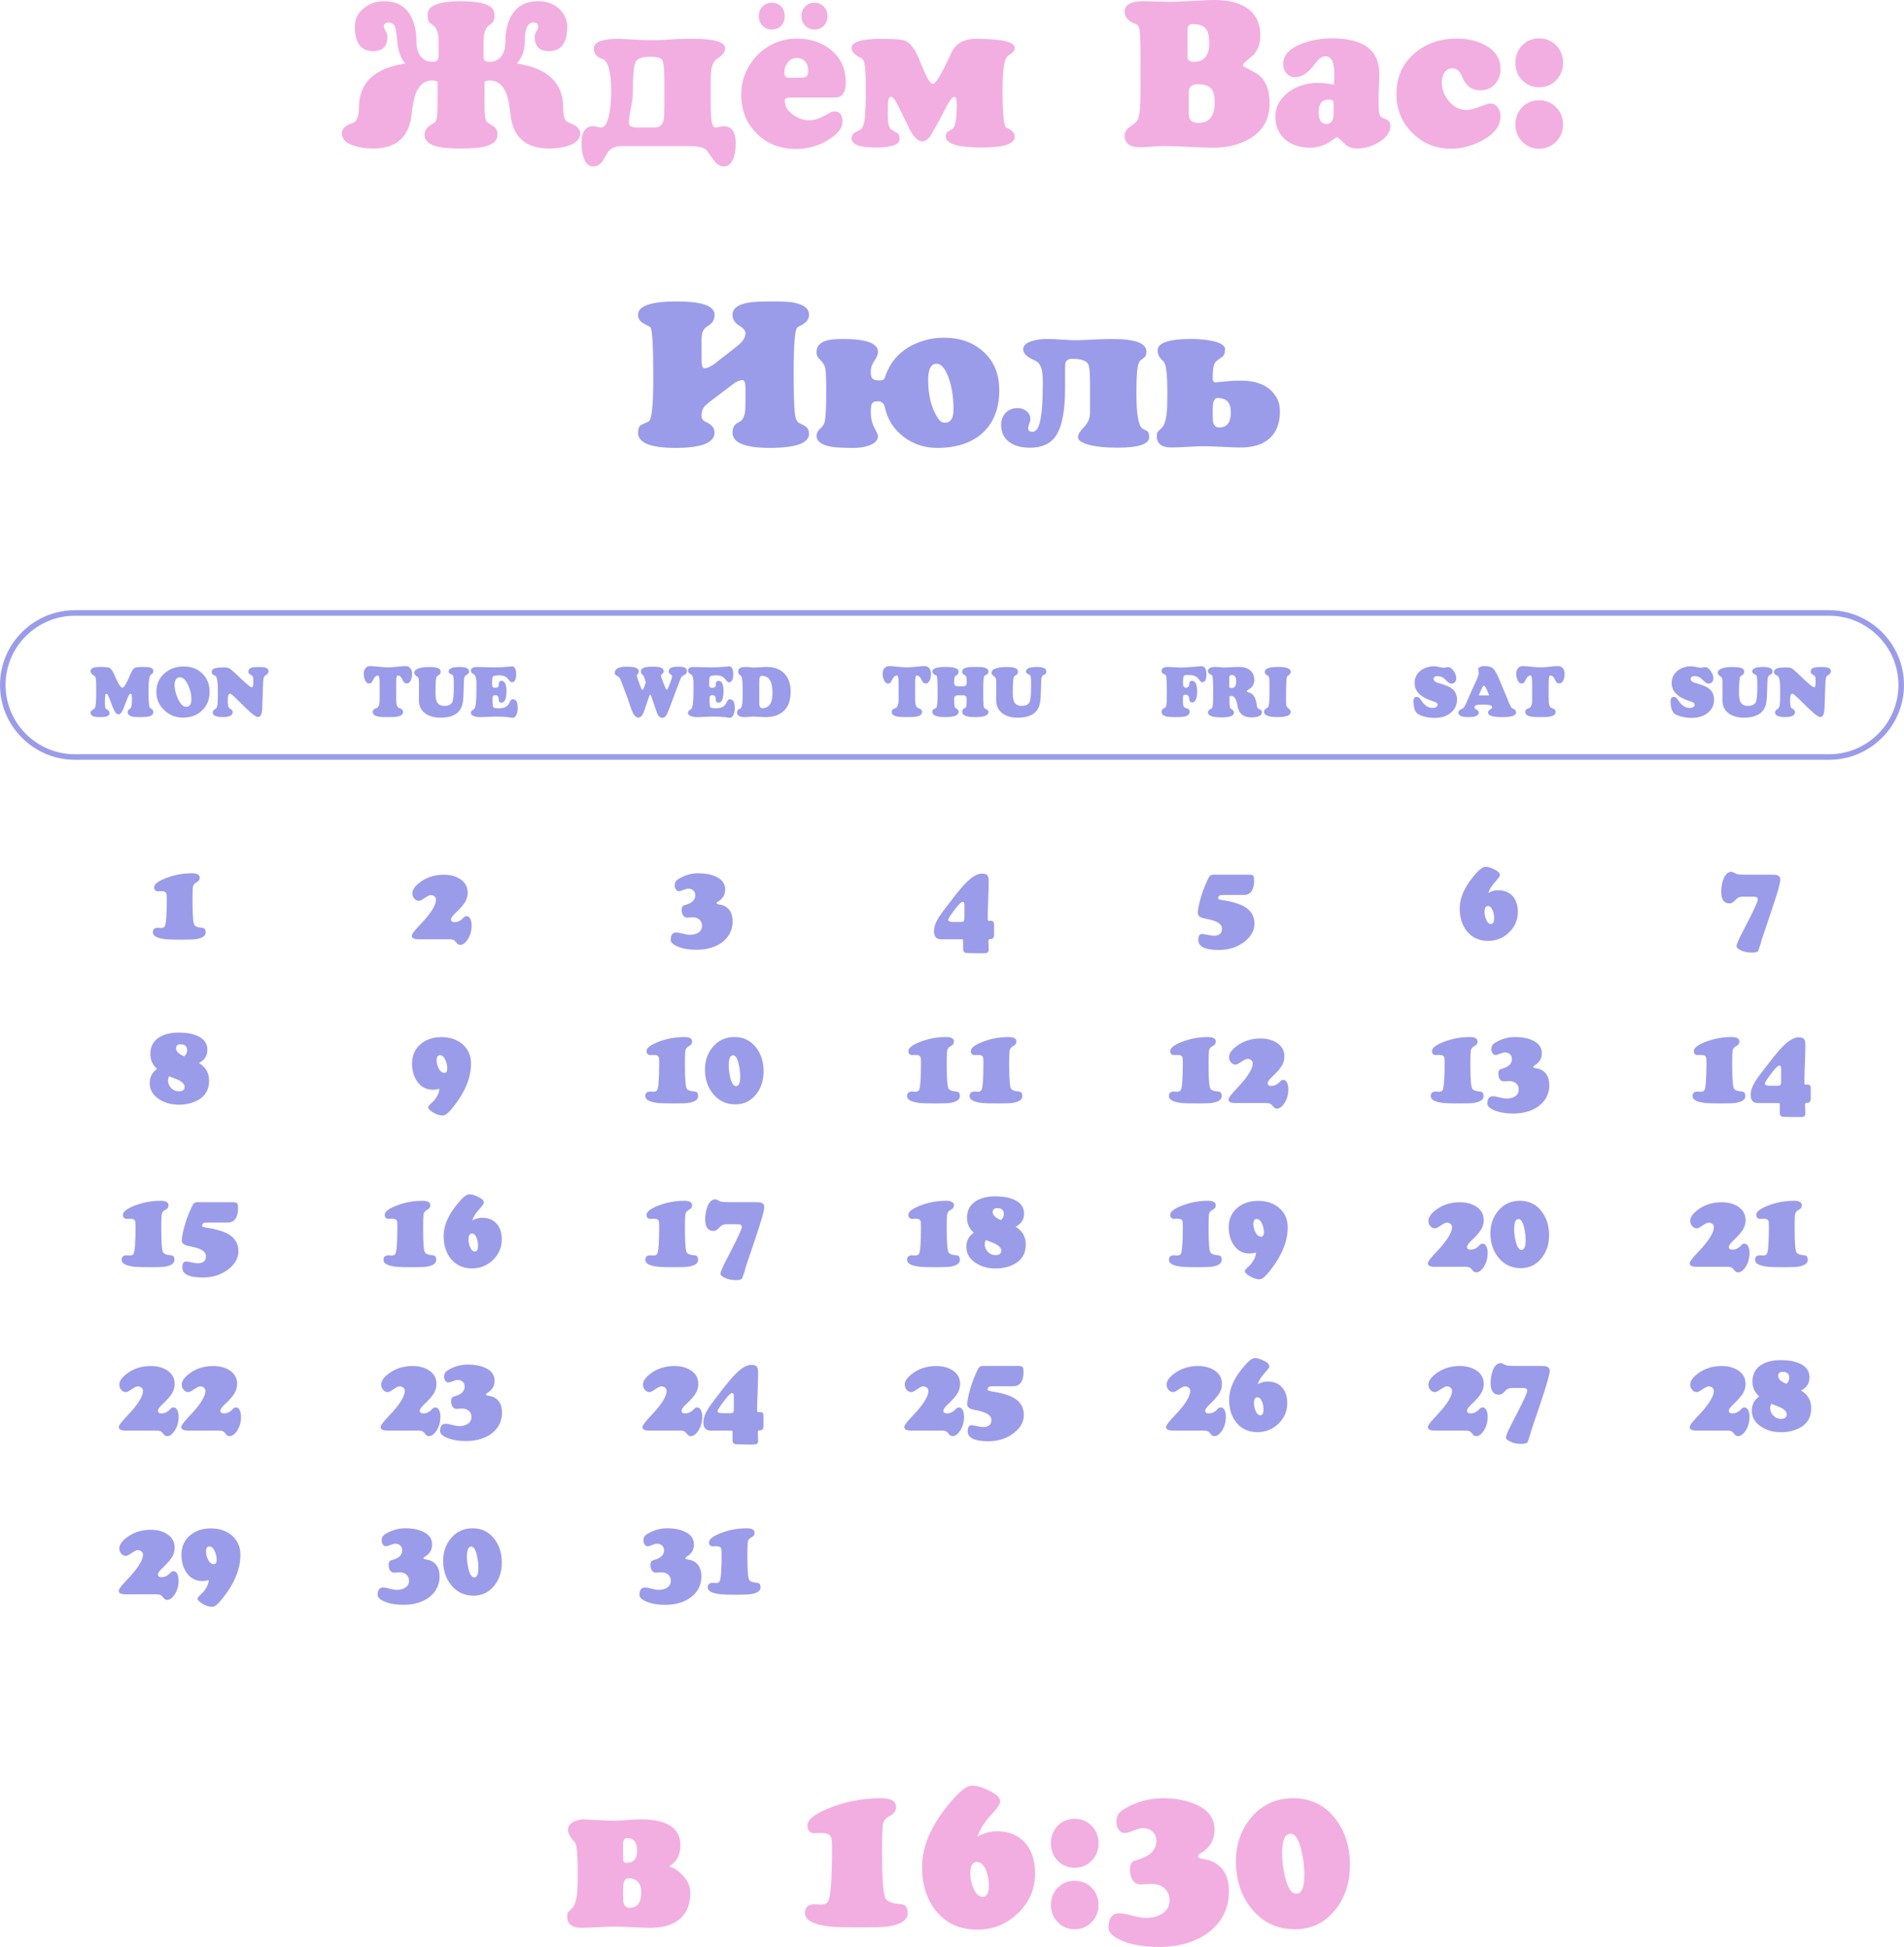 <?xml version="1.0" encoding="UTF-8"?> <svg xmlns="http://www.w3.org/2000/svg" xmlns:xlink="http://www.w3.org/1999/xlink" xmlns:xodm="http://www.corel.com/coreldraw/odm/2003" xml:space="preserve" width="181.679mm" height="185.746mm" version="1.1" style="shape-rendering:geometricPrecision; text-rendering:geometricPrecision; image-rendering:optimizeQuality; fill-rule:evenodd; clip-rule:evenodd" viewBox="0 0 1584.59 1620.06"> <defs> <style type="text/css"> .str0 {stroke:#9A9CE9;stroke-width:4.62;stroke-miterlimit:22.926} .fil2 {fill:none} .fil1 {fill:#9A9CE9;fill-rule:nonzero} .fil0 {fill:#F2AEE1;fill-rule:nonzero} </style> </defs> <g id="Слой_x0020_1">  <path class="fil0" d="M482.87 111.02c0,4.69 -3.38,8.12 -10.07,10.3 -4.63,1.52 -9.9,2.26 -15.82,2.26 -19.34,0 -30.03,-9.38 -32.09,-28.15 -0.91,-8.27 -2.15,-14.33 -3.78,-18.19 -2.86,-6.86 -7.38,-10.3 -13.59,-10.3 -1.43,0 -2.86,0.34 -4.26,1l0 20.11c0,8.15 0.74,12.7 2.26,13.67 1.29,0.89 3.29,2.23 6.04,4 1.66,1.46 2.49,3.55 2.49,6.29 0,5.23 -4.03,8.67 -12.13,10.3 -4.03,0.83 -10.1,1.26 -18.19,1.26 -8.15,0 -14.22,-0.43 -18.19,-1.26 -8.15,-1.63 -12.24,-5.06 -12.24,-10.3 0,-2.4 0.94,-4.46 2.77,-6.21 0.51,-0.46 2.46,-1.8 5.89,-4.09 1.46,-0.97 2.17,-5.52 2.17,-13.67l0 -20.11c-1.34,-0.66 -2.77,-1 -4.26,-1 -6.21,0 -10.76,3.43 -13.59,10.3 -1.63,3.86 -2.89,9.93 -3.78,18.19 -2.06,18.76 -12.76,28.15 -32.09,28.15 -5.95,0 -11.18,-0.74 -15.76,-2.26 -6.78,-2.17 -10.15,-5.61 -10.15,-10.3 0,-3.8 3.03,-6.69 9.12,-8.72 3.4,-1.17 5.12,-5.41 5.12,-12.73 0,-20.59 12.81,-32.84 38.47,-36.67 -3.63,-4.38 -5.84,-10.38 -6.55,-18.11 -0.77,-7.92 -1.49,-12.3 -2.09,-13.16 -1.4,-1.95 -3.12,-2.92 -5.12,-2.92 -2.63,0 -3.95,1.14 -3.95,3.43 0,0.94 0.49,2.2 1.49,3.8 0.97,1.6 1.46,3.2 1.46,4.81 0,7.87 -4.01,11.81 -12.07,11.81 -10.04,0 -15.07,-6.87 -15.07,-20.6 0,-6.15 2.55,-11.21 7.64,-15.25 4.81,-3.8 10.33,-5.69 16.59,-5.69 9.78,0 16.93,3.6 21.48,10.81 3.75,6.04 5.61,13.79 5.61,23.23 0,4.63 1.06,8.44 3.17,11.38 2.35,3.35 5.72,5.03 10.18,5.03 2.12,0 3.49,-0.49 4.18,-1.43 0.54,-0.72 0.83,-2.23 0.83,-4.52l0 -10.81c0,-7.04 -1.49,-11.56 -4.49,-13.59 -2.12,-1.46 -3.4,-2.63 -3.86,-3.52 -0.49,-1.12 -0.74,-2.98 -0.74,-5.61 0,-7.32 9.27,-10.98 27.8,-10.98 18.54,0 27.8,3.66 27.8,10.98 0,2.57 -0.26,4.35 -0.74,5.35 -0.52,1.17 -1.75,2.43 -3.75,3.78 -3.06,2.12 -4.61,6.67 -4.61,13.59l0 10.81c0,2.29 0.26,3.8 0.74,4.52 0.66,0.94 2.06,1.43 4.15,1.43 4.43,0 7.84,-1.69 10.24,-5.03 2.03,-2.95 3.06,-6.75 3.06,-11.38 0,-9.84 2.03,-17.74 6.06,-23.66 4.66,-6.92 11.73,-10.38 21.2,-10.38 7.64,0 13.7,2.35 18.25,7.04 3.98,4.18 5.98,8.81 5.98,13.9 0,13.73 -5.03,20.6 -15.1,20.6 -8.01,0 -12.01,-3.95 -12.01,-11.81 0,-1.94 0.86,-4.06 2.57,-6.35 0.23,-0.46 0.34,-1.2 0.34,-2.26 0,-2.29 -1.32,-3.43 -3.95,-3.43 -4.81,0 -7.21,5.32 -7.21,15.99 0,6.98 -2.17,13.04 -6.49,18.19 25.63,3.83 38.47,16.08 38.47,36.67 0,4.81 0.54,8.12 1.66,9.98 0.77,1.23 2.26,2.26 4.43,3.09 5.38,2 8.07,4.81 8.07,8.38zm129.41 8.41c0,4.52 -0.54,8.44 -1.66,11.73 -1.74,4.89 -4.46,7.35 -8.12,7.35 -3.2,0 -6.04,-1.77 -8.55,-5.35 -3.75,-5.32 -5.92,-8.21 -6.55,-8.72 -2.29,-1.94 -7.04,-2.92 -14.24,-2.92l-54.06 0c-6.12,0 -10.41,1.49 -12.81,4.43 -3.12,5.29 -4.75,8.04 -4.86,8.21 -2.17,2.89 -4.75,4.35 -7.69,4.35 -3.69,0 -6.38,-2.46 -8.04,-7.35 -1.17,-3.29 -1.77,-7.21 -1.77,-11.73 0,-9.58 3.26,-14.39 9.81,-14.39 0.72,0 1.8,0.17 3.26,0.52 1.46,0.34 2.55,0.51 3.26,0.51 3.35,0 5.75,-4.52 7.21,-13.56 0.77,-5.03 1.17,-10.58 1.17,-16.68 0,-16.53 -2.63,-25.54 -7.87,-27.06 -4.35,-1.29 -6.55,-4.18 -6.55,-8.64 0,-5.23 7.15,-7.87 21.45,-7.87 0.97,0.06 7.29,0.4 19.02,1.03 2.2,0.11 4.69,0.17 7.47,0.17 3.98,0 7.81,-0.11 11.5,-0.34l11.47 -0.69c4.35,-0.11 7.95,-0.17 10.81,-0.17 18.31,0 27.49,2.63 27.49,7.87 0,3.03 -2.06,5.83 -6.21,8.47 -3.06,1.94 -4.86,5.35 -5.35,10.21 -0.23,2.4 -0.34,5.35 -0.34,8.81l0 21.6c0,11.24 1.26,16.85 3.78,16.85 0.83,0 2.03,-0.17 3.55,-0.51 1.54,-0.34 2.69,-0.52 3.49,-0.52 6.64,0 9.95,4.81 9.95,14.39zm-59.38 -30.69l0 -21.42c0,-9.55 -0.57,-15.33 -1.75,-17.33 -1.06,-1.86 -4.43,-2.77 -10.13,-2.77 -6.52,0 -10.53,1.43 -11.96,4.26 -1.63,3.2 -2.43,12.01 -2.43,26.46 0,2.86 -0.54,6.98 -1.63,12.41 -1.09,5.41 -1.63,9.38 -1.63,11.96 0,2.52 2.35,3.78 7.04,3.78l14.7 0c3.8,0 6.18,-2.12 7.21,-6.35 0.37,-1.46 0.57,-5.12 0.57,-10.98zm135.73 -75.43c0,3.26 -1,5.95 -2.98,8.07 -1.97,2.12 -4.61,3.18 -7.84,3.18 -3.06,0 -5.64,-1.09 -7.72,-3.26 -2.06,-2.17 -3.09,-4.83 -3.09,-7.98 0,-3.15 1.03,-5.78 3.09,-7.9 2.09,-2.12 4.66,-3.17 7.72,-3.17 3.12,0 5.72,1.06 7.75,3.17 2.03,2.12 3.06,4.75 3.06,7.9zm-35.53 0.09c0,3.23 -1,5.92 -2.98,8.01 -1.97,2.09 -4.61,3.15 -7.84,3.15 -3.06,0 -5.64,-1.09 -7.72,-3.23 -2.06,-2.15 -3.09,-4.81 -3.09,-7.92 0,-3.15 1.03,-5.78 3.09,-7.92 2.09,-2.15 4.66,-3.23 7.72,-3.23 3.23,0 5.86,1.06 7.84,3.15 1.97,2.09 2.98,4.78 2.98,8.01zm50.8 55.06c0,8.5 -3,12.73 -9.04,12.73l-36.56 0c-3.46,0 -5.21,0.77 -5.21,2.35 0,4.58 2.32,8.55 6.95,11.93 4.26,3.06 8.75,4.61 13.5,4.61 3.89,0 8.12,-1.26 12.64,-3.78l4.69 -2.6c1.23,-0.66 2.37,-1 3.43,-1 4.58,0 6.87,2.92 6.87,8.72 0,4.69 -3.38,9.3 -10.13,13.87 -8.38,5.75 -17.94,8.64 -28.66,8.64 -13.13,0 -24,-4.26 -32.61,-12.82 -8.61,-8.55 -12.9,-19.39 -12.9,-32.5 0,-8.67 2.26,-16.73 6.78,-24.17 4.55,-7.47 10.64,-13.22 18.28,-17.22 6.61,-3.4 13.7,-5.12 21.31,-5.12 11.33,0 20.82,3.18 28.49,9.55 8.09,6.75 12.16,15.68 12.16,26.8zm-31.24 -9.64c0,-3.03 -0.83,-5.55 -2.52,-7.55 -1.66,-2.03 -3.98,-3.03 -6.92,-3.03 -3.03,0 -5.52,1.2 -7.49,3.6 -1.97,2.43 -2.98,5.18 -2.98,8.24 0,2.09 0.49,3.46 1.52,4.12 0.72,0.34 2.23,0.51 4.49,0.51l3.6 0c4.23,0 6.64,-0.11 7.21,-0.34 2.06,-0.54 3.09,-2.4 3.09,-5.55zm171.8 55.01c0,5.92 -9.21,8.9 -27.66,8.9 -19.77,0 -29.66,-3.09 -29.66,-9.24 0,-2.12 0.74,-3.55 2.2,-4.26 2.17,-1.17 3.55,-2.09 4.12,-2.78 1.86,-2.29 2.78,-8.78 2.78,-19.45 0,-4.29 -0.66,-6.46 -2,-6.46 -1.86,0 -5.12,4.8 -9.81,14.42 -2.52,5.03 -5.98,11.21 -10.33,18.54 -2.06,2.72 -4.26,4.09 -6.55,4.09 -3.4,0 -6.84,-3.2 -10.3,-9.64 -1.8,-3.72 -5.09,-10.47 -9.9,-20.2 -1.97,-3.8 -3.52,-6.09 -4.69,-6.86 -0.46,-0.23 -0.92,-0.34 -1.34,-0.34 -1.46,0 -2.29,2.55 -2.52,7.64 0.06,-1.12 0.09,1.89 0.09,8.98 0,4.92 0.83,8.35 2.52,10.3 0.23,0.23 1.8,1.17 4.78,2.86 1.69,0.94 2.52,2.75 2.52,5.38 0,4.69 -6.69,7.04 -20.11,7.04 -13.24,0 -19.88,-2.52 -19.88,-7.55 0,-2.35 1.03,-4.03 3.09,-5.12 3.26,-1.66 4.95,-2.57 5.12,-2.75 1.34,-1.74 2.26,-4.63 2.77,-8.72 0.54,-4.92 0.83,-13.47 0.83,-25.66 0,-13.73 -0.74,-21.51 -2.26,-23.28 -0.57,-0.69 -1.29,-1.2 -2.17,-1.6 -4.92,-2.4 -7.38,-5.15 -7.38,-8.21 0,-5.03 8.41,-7.55 25.23,-7.55 11.44,0 18.14,0.63 20.02,1.92 3.46,1.57 6.84,5.89 10.15,12.99 1.12,2.8 2.83,6.95 5.18,12.41 2.98,6.75 5.26,10.13 6.87,10.13 2.57,0 7.78,-8.58 15.59,-25.8 3.52,-7.75 10.35,-11.64 20.45,-11.64 21.51,0 32.27,2.52 32.27,7.55 0,2.29 -1.57,4.23 -4.69,5.86 -1.6,0.83 -2.8,2.72 -3.6,5.61 -1.23,4.92 -1.83,12.87 -1.83,23.88 0,18.45 0.91,28.72 2.77,30.78 1,0.54 2.37,1.29 4.09,2.17 2.17,1.52 3.26,3.4 3.26,5.69zm212.16 -27.78c0,12.44 -5.03,21.94 -15.1,28.46 -8.61,5.58 -19.37,8.38 -32.27,8.38 -4.46,0 -11.21,-0.23 -20.22,-0.69 -8.98,-0.46 -15.76,-0.69 -20.28,-0.69 -2.17,0 -5.43,0.17 -9.81,0.51 -4.35,0.34 -7.64,0.52 -9.81,0.52 -8.78,0 -13.16,-3.18 -13.16,-9.55 0,-3.03 1.43,-5.49 4.29,-7.38 3.6,-2.43 5.78,-4.38 6.58,-5.89 1.17,-2.35 1.89,-7.09 2.17,-14.25 0.11,-2.86 0.17,-8.01 0.17,-15.45l0 -18.54c0,-13.87 -0.23,-22.51 -0.69,-25.92 -0.37,-3.06 -1.43,-4.89 -3.09,-5.46 -6.29,-2.29 -9.44,-5.72 -9.44,-10.3 0,-5.86 5.21,-8.81 15.59,-8.81 2.4,0 6.04,0.09 10.9,0.26 4.86,0.17 8.5,0.26 10.9,0.26 2.46,0 5.89,-0.12 10.33,-0.34l19.94 -1c2.2,-0.11 4.63,-0.17 7.38,-0.17 11.01,0 19.77,2.12 26.26,6.35 7.75,5.09 11.64,12.84 11.64,23.28 0,6.52 -1.89,11.84 -5.64,15.99 -1.17,1 -2.92,2.49 -5.21,4.43 -2.52,2.12 -3.78,3.66 -3.78,4.61 0,0.29 1.89,1.37 5.69,3.26 4.32,2.17 7.12,3.86 8.41,5.04 5.49,4.89 8.24,12.61 8.24,23.08zm-50.29 -49.86c0,-5.64 -0.83,-9.64 -2.52,-11.99 -2,-2.75 -5.72,-4.12 -11.16,-4.12 -2.89,0 -4.35,1.43 -4.35,4.29l0 22.97c0,2.75 1.75,4.12 5.21,4.12 8.55,0 12.82,-5.09 12.82,-15.27zm4.63 49.03c0,-5.43 -0.97,-9.27 -2.95,-11.5 -2.12,-2.43 -5.84,-3.66 -11.13,-3.66 -5.03,0 -7.55,2.15 -7.55,6.41l0 18.34c0,5.01 2.69,7.49 8.04,7.49 9.07,0 13.59,-5.69 13.59,-17.08zm146.23 19.42c0,5.46 -3.35,10.1 -9.98,13.9 -5.69,3.35 -11.44,5.03 -17.25,5.03 -4.55,0 -8.04,-1.2 -10.5,-3.6 -3.89,-3.78 -6.09,-5.66 -6.52,-5.66 -0.69,0 -2.09,0.8 -4.29,2.43 -5.69,4.09 -11.81,6.15 -18.34,6.15 -8.32,0 -15.16,-2.2 -20.45,-6.61 -5.64,-4.72 -8.47,-11.13 -8.47,-19.28 0,-6.09 2.17,-11.53 6.55,-16.28 4.06,-4.46 9.12,-7.67 15.16,-9.64 4.18,-1.4 8.84,-2.09 13.99,-2.09 3.46,0 7.84,0.46 13.07,1.4 0.23,-3.23 0.34,-6.01 0.34,-8.3 0,-10.15 -2.4,-15.25 -7.21,-15.25 -2.17,0 -4.29,1.03 -6.38,3.09 -0.29,0.29 -1.8,2.17 -4.61,5.69 -4.58,5.72 -9.33,8.55 -14.25,8.55 -3,0 -5.46,-1.03 -7.32,-3.09 -1.89,-2.09 -2.8,-4.63 -2.8,-7.72 0,-7.44 5.21,-13.13 15.65,-17.11 7.72,-2.89 16.02,-4.35 24.91,-4.35 26.29,0 39.45,9.84 39.45,29.49 0,2.12 -0.09,5.32 -0.29,9.58 -0.2,4.29 -0.29,7.49 -0.29,9.67l0 2.52c0,6.44 0.23,10.41 0.69,11.9 0.54,1.86 2,3.12 4.29,3.78 3.23,0.89 4.83,2.83 4.83,5.78zm-47.23 -17.48c0,-1.77 -0.26,-2.95 -0.8,-3.46 -0.54,-0.54 -1.69,-0.8 -3.49,-0.8 -5.49,0 -8.24,3.49 -8.24,10.47 0,6.52 2.15,9.78 6.46,9.78 3.2,0 5.18,-2.06 5.89,-6.18 0.12,-0.63 0.17,-3.89 0.17,-9.81zm138.85 9.3c0,8.1 -5.01,14.87 -15.07,20.34 -8.55,4.63 -17.25,6.95 -26.06,6.95 -12.79,0 -23.57,-4.41 -32.35,-13.24 -8.78,-8.81 -13.16,-19.62 -13.16,-32.41 0,-13.73 4.98,-24.94 14.93,-33.61 9.53,-8.27 21.28,-12.39 35.18,-12.39 9.27,0 17.28,1.86 24.06,5.61 8.32,4.63 12.47,11.24 12.47,19.79 0,4.98 -1.54,9.15 -4.69,12.56 -3.12,3.4 -7.15,5.12 -12.07,5.12 -7.09,0 -12.1,-3.66 -15.02,-10.98 -1.89,-4.92 -4.63,-7.38 -8.21,-7.38 -2.92,0 -5.18,1.26 -6.81,3.78 -1.4,2.17 -2.09,4.81 -2.09,7.87 0,5.75 1.94,10.96 5.86,15.65 4.15,4.92 9.04,7.38 14.67,7.38 2.52,0 6.24,-0.92 11.16,-2.75l4.69 -1.74c1.52,-0.57 2.89,-0.83 4.12,-0.83 2.57,0 4.63,1.12 6.21,3.35 1.46,2 2.17,4.32 2.17,6.95zm52.03 -44.08c0,5.66 -1.92,10.44 -5.75,14.36 -3.83,3.92 -8.55,5.86 -14.19,5.86 -5.61,0 -10.27,-1.94 -14.04,-5.86 -3.78,-3.92 -5.66,-8.7 -5.66,-14.36 0,-5.81 1.86,-10.67 5.58,-14.59 3.72,-3.92 8.41,-5.86 14.13,-5.86 5.75,0 10.5,1.95 14.27,5.86 3.78,3.92 5.66,8.78 5.66,14.59zm0 51.12c0,5.64 -1.92,10.41 -5.75,14.36 -3.83,3.92 -8.55,5.89 -14.19,5.89 -5.61,0 -10.27,-1.97 -14.04,-5.89 -3.78,-3.95 -5.66,-8.72 -5.66,-14.36 0,-5.64 1.89,-10.38 5.66,-14.27 3.78,-3.86 8.44,-5.81 14.04,-5.81 5.64,0 10.35,1.94 14.19,5.81 3.83,3.89 5.75,8.64 5.75,14.27z"></path> <path class="fil1" d="M673.3 360.87c0,7.87 -10.9,11.81 -32.69,11.81 -20.68,0 -31.01,-4.26 -31.01,-12.79 0,-4.23 1.77,-7.12 5.29,-8.61 3.12,-1.29 4.89,-4.69 5.35,-10.21 0.11,-1.54 0.17,-4.43 0.17,-8.61l0 -9.61c0,-4.41 -0.86,-6.61 -2.6,-6.61 -2.15,0 -4.72,1.14 -7.75,3.38l-18.51 14.02c-3,2.29 -4.95,4.06 -5.86,5.35 -1.23,1.77 -1.83,4.23 -1.83,7.35 0,2.12 1.32,3.78 3.95,4.95 4.58,2.06 6.89,4.92 6.89,8.61 0,8.52 -10.81,12.79 -32.44,12.79 -20.85,0 -31.27,-4.2 -31.27,-12.64 0,-2.95 0.77,-5.06 2.35,-6.35 0.97,-0.46 3.09,-1.43 6.41,-2.95 2.63,-1.17 3.95,-13.1 3.95,-35.81 0,-26.29 -0.77,-40.5 -2.35,-42.68 -1.09,-0.52 -2.98,-1.54 -5.72,-3.09 -3.09,-1.75 -4.63,-4.15 -4.63,-7.21 0,-7.41 10.76,-11.13 32.27,-11.13 20.94,0 31.44,3.72 31.44,11.13 0,3.92 -1.74,6.92 -5.21,8.98 -2.46,1.43 -4.06,3.26 -4.81,5.43 -0.54,1.69 -0.83,4.18 -0.83,7.47l0 14.39c0,5.49 0.72,8.21 2.17,8.21 2.52,0 5.41,-1.26 8.67,-3.75l18.68 -14.59c4.69,-3.69 7.04,-7.29 7.04,-10.81 0,-2.17 -1.74,-4.29 -5.21,-6.35 -3.72,-2.29 -5.61,-5.29 -5.61,-8.98 0,-5.29 4.58,-8.7 13.76,-10.21 3.4,-0.6 9.96,-0.92 19.68,-0.92 8.61,0 14.62,0.37 18.02,1.09 8.15,1.63 12.24,4.98 12.24,10.04 0,3.63 -2.23,6.55 -6.72,8.78 -1.29,0.63 -2.32,1.23 -3.09,1.86 -1.94,1.54 -2.95,14.13 -2.95,37.73 0,16.73 0.31,27.66 0.89,32.72 0.29,2.4 0.54,4.01 0.83,4.78 0.63,2.12 1.49,3.46 2.6,4.01 3.35,1.63 5.29,2.69 5.84,3.2 1.72,1.37 2.6,3.35 2.6,5.83zm158.36 -36.47c0,15.56 -4.75,27.6 -14.25,36.16 -9.1,8.09 -21.6,12.13 -37.44,12.13 -10.53,0 -19.82,-3.06 -27.92,-9.18 -8.27,-6.32 -13.5,-14.53 -15.68,-24.69 -0.71,-3.29 -2.63,-4.92 -5.69,-4.92 -2.8,0 -4.55,0.83 -5.29,2.52 -0.43,1.06 -0.66,3.23 -0.66,6.52 0,4.95 1,9.3 3,13.07 2,3.75 3,5.98 3,6.64 0,3.69 -2.63,6.41 -7.9,8.21 -3.66,1.23 -7.84,1.83 -12.47,1.83 -8.55,0 -14.5,-0.29 -17.88,-0.83 -8.61,-1.46 -12.9,-4.52 -12.9,-9.21 0,-2.06 0.86,-3.92 2.6,-5.52 2.17,-2.06 3.49,-3.83 3.95,-5.26 0.69,-2.35 1.12,-6.81 1.34,-13.39 0.11,-3.35 0.17,-7.78 0.17,-13.24 0,-9.18 -0.23,-15.19 -0.69,-17.99 -0.31,-2.12 -1.09,-3.92 -2.26,-5.43 -0.43,-0.66 -1.72,-2.12 -3.78,-4.35 -0.89,-0.94 -1.34,-2.49 -1.34,-4.61 0,-4.69 2.75,-7.84 8.21,-9.44 3.15,-0.91 7.84,-1.34 14.1,-1.34 19.22,0 28.83,3.6 28.83,10.81 0,1.54 -0.63,3.4 -1.86,5.52 -1.69,2.72 -2.75,4.55 -3.12,5.43 -0.69,1.57 -1.03,3.58 -1.03,6.04 0,2.72 0.6,4.55 1.77,5.43 1,0.83 2.92,1.26 5.78,1.26 2.29,0 3.72,-0.86 4.26,-2.6 4.92,-15.3 15.73,-25.49 32.44,-30.58 5.29,-1.57 10.87,-2.35 16.68,-2.35 13.33,0 24.26,3.86 32.75,11.56 8.84,7.98 13.24,18.56 13.24,31.81zm-38.1 16.42c0,-10.58 -1.49,-19.71 -4.43,-27.4 -2.8,-7.18 -6.01,-10.76 -9.64,-10.76 -4.69,0 -7.04,4.52 -7.04,13.53 0,12.53 2.57,22.91 7.72,31.21 1.77,2.89 3.83,4.35 6.18,4.35 4.81,0 7.21,-3.63 7.21,-10.93zm162.82 22.97c0,5.81 -8.81,8.72 -26.4,8.72 -9.27,0 -16.91,-0.71 -22.88,-2.17 -6.64,-1.69 -9.98,-3.86 -9.98,-6.55 0,-2.23 1.69,-5.06 5.03,-8.47 3.35,-3.4 5.01,-7.35 5.01,-11.81l0 -24.91c0,-8.55 -0.49,-13.73 -1.43,-15.53 -1.66,-3 -6.15,-4.52 -13.47,-4.52 -3.06,0 -4.98,1.26 -5.69,3.78 -0.11,0.4 -0.17,3 -0.17,7.9l0 13.07c0,19.11 -2.69,32.47 -8.07,39.99 -4.41,6.15 -11.47,9.24 -21.14,9.24 -6.84,0 -12.36,-1.43 -16.62,-4.29 -4.92,-3.29 -7.38,-8.21 -7.38,-14.76 0,-4.01 1.26,-7.35 3.78,-9.98 2.52,-2.6 5.78,-3.92 9.75,-3.92 2.92,0 5.41,0.8 7.47,2.4 2.26,1.8 3.38,4.09 3.38,6.86 0,1 -0.31,2.23 -0.94,3.66 -0.63,1.4 -0.94,2.66 -0.94,3.72 0,2.06 1.14,3.09 3.43,3.09 2.69,0 4.69,-2.29 5.98,-6.86 1.86,-6.55 2.77,-17.51 2.77,-32.92 0,-5.15 -0.23,-8.81 -0.69,-11.07 -0.94,-4.46 -2.89,-7.29 -5.86,-8.52 -6.52,-2.69 -9.75,-5.78 -9.75,-9.3 0,-3.2 2.6,-5.55 7.87,-7.04 3.58,-1 7.47,-1.52 11.64,-1.52 3.15,0 5.58,0.06 7.38,0.17l10.64 0.69c1.8,0.11 3.92,0.17 6.38,0.17 2.46,0 4.75,-0.06 6.86,-0.17l6.38 -0.34c6.29,-0.34 12.07,-0.51 17.33,-0.51 18.71,0 28.06,3.49 28.06,10.47 0,1.92 -0.43,3.38 -1.32,4.46 -0.29,0.31 -1.54,1.32 -3.75,2.92 -1.17,1.29 -1.97,3.52 -2.43,6.72 -0.54,4.12 -0.83,11.27 -0.83,21.45 0,16.13 1.57,25.6 4.75,28.32 1.4,0.8 2.86,1.57 4.35,2.35 1,0.74 1.52,2.4 1.52,5.04zm108.84 -21.65c0,13.53 -5.32,22.63 -15.99,27.26 -4.43,1.97 -10.27,2.95 -17.51,2.95 -3.32,0 -8.27,-0.17 -14.85,-0.52 -6.58,-0.34 -11.53,-0.51 -14.82,-0.51 -3.03,0 -7.55,0.17 -13.59,0.51 -6.04,0.34 -10.56,0.52 -13.56,0.52 -8.1,0 -12.16,-3.12 -12.16,-9.38 0,-1.97 0.31,-3.26 0.97,-3.89 0.63,-0.66 1.63,-1.6 2.98,-2.83 2.69,-2.6 4.23,-8.3 4.63,-17.02 0.11,-2.43 0.17,-7.04 0.17,-13.73 0,-13.42 -0.89,-21.43 -2.69,-24.06 -0.57,-0.77 -1.37,-1.69 -2.43,-2.69 -1.97,-1.94 -2.95,-4.35 -2.95,-7.21 0,-6.32 9.44,-9.47 28.32,-9.47 5.58,0 10.84,0.46 15.73,1.34 8.04,1.52 12.07,3.92 12.07,7.21 0,2.77 -0.57,4.75 -1.75,5.86l-4.78 3.43c-2.03,1.46 -3.17,3.98 -3.43,7.55 -0.23,2.72 -0.34,5.23 -0.34,7.52 0,2.17 0.92,3.29 2.77,3.29 -1.8,0 2.63,-0.46 13.3,-1.37 1.34,-0.11 3.8,-0.17 7.38,-0.17 14.62,0 24.6,4.81 29.89,14.42 1.74,3.09 2.6,6.75 2.6,10.98zm-40.85 0.83c0,-7.87 -3.66,-11.81 -10.98,-11.81 -2.2,0 -3.49,1.92 -3.95,5.78 -0.11,0.94 -0.17,3.6 -0.17,7.95 0,3.52 0.17,5.86 0.51,7.04 0.77,2.52 2.43,3.78 4.95,3.78 6.44,0 9.64,-4.23 9.64,-12.73z"></path> <path class="fil1" d="M127.61 592.62c0,1.87 -1.47,3.11 -4.42,3.7 -1.36,0.26 -3.51,0.4 -6.46,0.4 -3.01,0 -5.13,-0.14 -6.36,-0.4 -2.74,-0.61 -4.11,-1.88 -4.11,-3.81 0,-1.11 0.6,-2 1.8,-2.69 0.89,-0.52 1.44,-1.99 1.65,-4.41 0.08,-0.72 0.12,-2.41 0.12,-5.11 0,-1.98 -0.37,-2.98 -1.12,-2.98 -0.5,0 -0.95,0.32 -1.35,0.98 -0.53,0.88 -1.28,2.6 -2.24,5.14l-1.83 4.75c-0.78,1.95 -1.35,3.24 -1.7,3.84 -0.95,1.61 -1.98,2.41 -3.07,2.41 -0.84,0 -1.65,-0.51 -2.41,-1.55 -0.99,-1.34 -2.23,-4.06 -3.7,-8.16 -0.64,-1.79 -1.5,-3.9 -2.59,-6.37 -0.38,-0.7 -0.83,-1.04 -1.34,-1.04 -0.44,0 -0.74,0.39 -0.89,1.18 -0.19,1.09 -0.28,3.24 -0.28,6.45 0,1.62 0.04,2.66 0.11,3.09 0.24,1.27 0.8,2.07 1.73,2.41 1.32,0.52 1.98,1.54 1.98,3.07 0,1.45 -1.03,2.4 -3.1,2.86 -1.1,0.23 -2.71,0.34 -4.82,0.34 -5.23,0 -7.85,-1.15 -7.85,-3.44 0,-1.36 0.8,-2.38 2.41,-3.07 0.69,-0.28 1.19,-0.93 1.49,-1.92 0.4,-1.36 0.66,-3.81 0.76,-7.35 0.04,-1.38 0.05,-3.77 0.05,-7.18 0,-4.8 -0.11,-7.86 -0.34,-9.18 -0.21,-1.15 -0.68,-1.93 -1.4,-2.35 -1.97,-1.09 -2.96,-2.36 -2.96,-3.81 0,-2.31 2.69,-3.47 8.07,-3.47 4.4,0 7.05,0.29 7.93,0.89 1.27,0.82 2.58,2.84 3.96,6.06 2.93,6.89 5.15,10.34 6.64,10.34 1.26,0 3.5,-3.84 6.72,-11.51 1.04,-2.49 2.15,-4.14 3.33,-4.94 0.82,-0.56 3.18,-0.83 7.07,-0.83 2.59,0 4.33,0.11 5.23,0.31 2.21,0.48 3.31,1.53 3.31,3.16 0,1.17 -0.63,2.09 -1.87,2.76 -1.42,0.76 -2.14,5.29 -2.14,13.57 0,8.43 0.35,13.18 1.07,14.23 0.42,0.23 0.97,0.57 1.65,1 0.86,0.72 1.3,1.59 1.3,2.65zm46.83 -16.86c0,6.32 -2.11,11.47 -6.33,15.48 -4.13,3.92 -9.39,5.88 -15.74,5.88 -6.11,0 -11.34,-2.05 -15.66,-6.15 -4.38,-4.18 -6.58,-9.31 -6.58,-15.4 0,-6.24 2.27,-11.36 6.84,-15.34 4.3,-3.78 9.57,-5.66 15.84,-5.66 6.43,0 11.62,1.94 15.57,5.83 4.04,3.96 6.06,9.07 6.06,15.34zm-15.12 5.9c0,-3.66 -0.88,-7.44 -2.64,-11.35 -2.03,-4.48 -4.36,-6.73 -7,-6.73 -1.53,0 -2.69,0.69 -3.47,2.07 -0.64,1.09 -0.95,2.46 -0.95,4.11 0,3.39 0.87,7.1 2.61,11.12 2.07,4.83 4.45,7.24 7.15,7.24 2.87,0 4.31,-2.16 4.31,-6.46zm64.19 -23.14c0,1.34 -0.76,2.42 -2.29,3.25 -0.9,0.48 -1.49,1.23 -1.76,2.25 -0.1,0.34 -0.25,1.32 -0.43,2.93 -0.04,0.3 -0.2,4.57 -0.46,12.78l-0.28 8.65c-0.08,2.05 -0.25,3.61 -0.49,4.69 -0.54,2.39 -1.57,3.59 -3.1,3.59 -1.14,0 -3.16,-1.26 -6.06,-3.77 -0.96,-0.82 -2.78,-2.53 -5.49,-5.12 -1.28,-1.28 -3.22,-3.21 -5.8,-5.78 -3.32,-3.22 -5.28,-4.82 -5.89,-4.82 -1.26,0 -1.89,1.77 -1.89,5.34 0,3.23 0.31,5.38 0.94,6.48 0.04,0.04 0.67,0.47 1.89,1.29 0.85,0.6 1.28,1.34 1.28,2.26 0,2.75 -2.73,4.12 -8.18,4.12 -5.65,0 -8.47,-1.29 -8.47,-3.88 0,-1.12 0.76,-2.09 2.3,-2.93 1.04,-0.58 1.64,-2.18 1.81,-4.79 0.14,-1.71 0.2,-4.31 0.2,-7.8 0,-4.24 -0.05,-6.92 -0.14,-8.05 -0.29,-4.17 -1.03,-6.49 -2.22,-6.97 -1.89,-0.73 -2.84,-1.73 -2.84,-2.99 0,-1.82 1.34,-3 4.02,-3.54 1.15,-0.23 3.14,-0.34 5.97,-0.34 2.29,0 3.81,0.22 4.53,0.64 1.02,0.59 2.37,1.65 4.05,3.19 0.62,0.53 1.72,1.57 3.3,3.1 6.62,6.39 10.45,9.6 11.48,9.6 0.82,0 1.24,-0.86 1.24,-2.59 0,0.4 0.02,-0.18 0.06,-1.76 0.01,0 0.01,-0.59 0,-1.77 0,-1.23 -0.11,-2.09 -0.31,-2.59 -0.26,-0.67 -0.86,-1.23 -1.8,-1.69 -0.77,-0.4 -1.28,-0.74 -1.51,-1.04 -0.28,-0.36 -0.43,-0.94 -0.43,-1.75 0,-1.71 1.1,-2.81 3.3,-3.33 0.99,-0.25 2.8,-0.37 5.39,-0.37 2.39,0 4.06,0.13 5,0.37 2.05,0.5 3.07,1.55 3.07,3.16z"></path> <path class="fil1" d="M342.96 560.64c0,3.43 -0.81,5.87 -2.46,7.36 -0.54,0.48 -1.13,0.72 -1.76,0.72 -1.04,0 -1.86,-0.31 -2.47,-0.94 -0.38,-0.38 -0.84,-1.19 -1.38,-2.41 -0.93,-2.2 -2.25,-3.3 -3.93,-3.3 -0.82,0 -1.24,2.22 -1.24,6.65l0 11.51c0,2.56 0.08,4.29 0.23,5.16 0.42,2.28 1.31,3.59 2.68,3.93 1.91,0.52 2.87,1.58 2.87,3.19 0,1.97 -1.75,3.26 -5.23,3.87 -1.36,0.23 -3.84,0.34 -7.41,0.34 -3.6,0 -6.07,-0.12 -7.41,-0.34 -3.51,-0.62 -5.26,-1.9 -5.26,-3.87 0,-1.61 0.96,-2.67 2.89,-3.19 1.36,-0.34 2.25,-1.66 2.65,-3.93 0.15,-0.87 0.23,-2.6 0.23,-5.16l0 -11.51c0,-4.43 -0.41,-6.65 -1.24,-6.65 -1.37,0 -2.46,0.67 -3.25,2 -0.44,0.8 -1.1,2 -1.98,3.59 -0.52,0.71 -1.36,1.06 -2.53,1.06 -1.21,0 -2.23,-0.87 -3.07,-2.62 -0.78,-1.59 -1.18,-3.4 -1.18,-5.45 0,-1.77 0.43,-3.24 1.3,-4.42 0.97,-1.32 2.3,-1.98 3.99,-1.98 1.63,0 4.09,0.18 7.38,0.54 3.3,0.35 5.79,0.53 7.47,0.53 1.67,0 4.15,-0.18 7.44,-0.53 3.29,-0.36 5.75,-0.54 7.37,-0.54 1.71,0 3.04,0.66 4,1.98 0.86,1.19 1.28,2.66 1.28,4.42zm47.37 -1.93c0,0.86 -0.25,1.53 -0.75,2.01 -0.24,0.15 -0.85,0.54 -1.85,1.18 -0.72,0.46 -1.19,1.23 -1.41,2.29 -0.1,0.5 -0.18,1.42 -0.24,2.76 -0.06,2.32 -0.19,6.47 -0.4,12.46 -0.18,3.9 -0.71,6.89 -1.61,8.96 -2.51,5.87 -8.34,8.82 -17.48,8.82 -5.03,0 -9.16,-1.11 -12.38,-3.33 -3.7,-2.54 -5.55,-6.22 -5.55,-11.02l0 -14.65c0,-1.55 -0.05,-2.53 -0.15,-2.93 -0.19,-1.07 -0.67,-1.85 -1.45,-2.35 -1.52,-0.99 -2.29,-2.02 -2.29,-3.07 0,-1.93 1.72,-3.31 5.14,-4.11 1.98,-0.48 4.38,-0.72 7.22,-0.72 2.64,0 4.59,0.15 5.83,0.43 2.51,0.54 3.77,1.7 3.77,3.47 0,1.02 -0.28,1.79 -0.86,2.32 -0.74,0.52 -1.48,1.02 -2.2,1.5 -0.82,0.53 -1.24,5.22 -1.24,14.04 0,3.38 0.41,5.86 1.24,7.4 1.13,2.13 3.22,3.19 6.24,3.19 2.91,0 5,-0.88 6.25,-2.64 1.01,-1.46 1.52,-5.86 1.52,-13.18l0 -1.79c0,-4.71 -0.27,-7.36 -0.8,-7.92 -0.12,-0.12 -0.81,-0.49 -2.08,-1.12 -0.94,-0.48 -1.41,-1.15 -1.41,-2.01 0,-2.47 3.08,-3.71 9.24,-3.71 5.14,0 7.71,1.24 7.71,3.71zm40.58 30.65c0,1.69 -0.31,3.32 -0.92,4.88 -0.8,2.05 -1.94,3.07 -3.42,3.07 -0.34,0 -0.94,-0.08 -1.79,-0.25 -0.85,-0.16 -1.43,-0.26 -1.74,-0.29 -3.14,-0.35 -6.83,-0.52 -11.06,-0.52 -1.55,0 -3.84,0.09 -6.84,0.27l-2.71 0.16c-0.59,0.03 -1.75,0.05 -3.47,0.05 -1.34,0 -2.74,-0.23 -4.17,-0.69 -1.91,-0.64 -2.87,-1.49 -2.87,-2.59 0,-1.03 0.32,-1.79 0.98,-2.29 0.34,-0.25 0.96,-0.7 1.84,-1.34 1.18,-1.26 1.77,-6.54 1.77,-15.82 0,-4.85 0,-7.16 0.01,-6.91 -0.22,-3.4 -0.94,-5.41 -2.19,-6.03 -1.61,-0.76 -2.41,-1.74 -2.41,-2.92 0,-2.09 1.61,-3.13 4.82,-3.13 1.65,0 4.12,0.05 7.41,0.15 3.3,0.11 5.77,0.16 7.41,0.16 3.6,0 6.99,-0.15 10.17,-0.45l4.48 -0.43c1.23,0 2.15,0.78 2.76,2.35 0.42,1.13 0.64,2.42 0.64,3.88 0,4.71 -1.2,7.06 -3.59,7.06 -0.6,0 -1.24,-0.39 -1.92,-1.18 -0.36,-0.44 -0.89,-1.09 -1.58,-1.95 -1.52,-1.76 -3.81,-2.64 -6.89,-2.64 -2.78,0 -4.54,0.27 -5.29,0.83 -0.4,0.38 -0.64,1.4 -0.72,3.05 -0.04,0.8 -0.06,1.81 -0.06,3.02 0,1.42 0.1,2.31 0.28,2.65 0.31,0.5 1.1,0.75 2.36,0.75 1.84,0 2.77,-0.65 2.77,-1.93 0,-2.56 0.76,-3.84 2.29,-3.84 2.82,0 4.24,2.88 4.24,8.65 0,6.39 -1.41,9.59 -4.25,9.59 -1.53,0 -2.3,-1.08 -2.3,-3.24 0,-2.04 -0.9,-3.06 -2.7,-3.06 -1.17,0 -1.89,0.35 -2.18,1.06 -0.12,0.3 -0.18,1.22 -0.18,2.73 0,3.9 0.27,6.06 0.83,6.46 0.65,0.45 2.26,0.69 4.83,0.69 3.8,0 6.46,-1.26 7.97,-3.77 0.36,-0.78 0.74,-1.57 1.13,-2.35 0.59,-0.93 1.22,-1.4 1.89,-1.4 2.16,0 3.51,1.24 4.04,3.71 0.2,0.91 0.29,2.19 0.29,3.81z"></path> <path class="fil1" d="M571.67 558.41c0,0.92 -0.2,1.6 -0.58,2.04 -0.27,0.32 -0.87,0.73 -1.81,1.21 -1.12,0.54 -1.97,1.32 -2.57,2.35 -0.14,0.25 -0.57,1.32 -1.3,3.22l-5.74 15.32c-0.74,2.08 -2.15,5.77 -4.26,11.05 -1.07,2.47 -2.48,3.71 -4.23,3.71 -1.49,0 -2.71,-0.82 -3.65,-2.47 -0.42,-0.73 -1.01,-2.22 -1.77,-4.48l-3.71 -11c-0.27,-0.82 -0.56,-1.24 -0.86,-1.24 -0.34,0 -0.65,0.37 -0.89,1.13l-3.82 11.23c-0.67,1.99 -1.27,3.4 -1.78,4.25 -0.96,1.61 -2.11,2.41 -3.45,2.41 -1.57,0 -3,-1.17 -4.28,-3.5 -0.64,-1.14 -1.39,-2.99 -2.28,-5.58 -0.44,-1.41 -1.15,-3.53 -2.13,-6.35l-5.11 -13.52c-0.71,-1.92 -1.12,-2.97 -1.24,-3.17 -0.5,-1.05 -1.13,-1.77 -1.9,-2.18 -1.15,-0.64 -1.82,-1.05 -2.03,-1.24 -0.42,-0.4 -0.64,-1.02 -0.64,-1.83 0,-3.37 3.5,-5.06 10.51,-5.06 6.33,0 9.48,1.31 9.48,3.93 0,1.04 -0.45,2 -1.35,2.9 -0.19,0.2 -0.28,0.38 -0.28,0.58 0,0.55 0.23,1.47 0.69,2.76l2.59 7.12c0.48,1.3 0.93,1.96 1.35,1.96 0.4,0 0.77,-0.47 1.12,-1.41l1.18 -3.25c0.32,-0.86 0.49,-1.37 0.49,-1.52 -0.06,-0.27 -0.25,-0.92 -0.6,-1.95l-0.63 -1.99c-0.3,-0.93 -0.59,-1.55 -0.83,-1.83l-1.17 -1.06c-0.56,-0.64 -0.83,-1.38 -0.83,-2.25 0,-1.79 1.36,-2.99 4.08,-3.59 1.27,-0.27 3.31,-0.4 6.11,-0.4 5.87,0 8.82,1.26 8.82,3.77 0,0.65 -0.37,1.37 -1.13,2.18l-0.78 0.83c-0.23,0.25 -0.34,0.52 -0.34,0.8 0,0.5 0.43,1.88 1.3,4.14l1.53 3.99c0.91,2.35 1.57,3.54 1.97,3.54 0.38,0 0.95,-0.98 1.71,-2.94l1.81 -4.83c0.6,-1.66 0.89,-2.82 0.89,-3.51 0,-0.54 -0.48,-1.11 -1.45,-1.73 -0.89,-0.56 -1.34,-1.32 -1.34,-2.29 0,-2.63 2.47,-3.94 7.41,-3.94 2.29,0 3.91,0.14 4.89,0.4 1.87,0.54 2.81,1.64 2.81,3.3zm39.89 30.94c0,1.69 -0.31,3.32 -0.92,4.88 -0.8,2.05 -1.94,3.07 -3.42,3.07 -0.34,0 -0.94,-0.08 -1.79,-0.25 -0.85,-0.16 -1.43,-0.26 -1.74,-0.29 -3.14,-0.35 -6.83,-0.52 -11.06,-0.52 -1.55,0 -3.84,0.09 -6.84,0.27l-2.71 0.16c-0.59,0.03 -1.75,0.05 -3.47,0.05 -1.34,0 -2.74,-0.23 -4.17,-0.69 -1.91,-0.64 -2.87,-1.49 -2.87,-2.59 0,-1.03 0.32,-1.79 0.98,-2.29 0.34,-0.25 0.96,-0.7 1.84,-1.34 1.18,-1.26 1.77,-6.54 1.77,-15.82 0,-4.85 0,-7.16 0.01,-6.91 -0.22,-3.4 -0.94,-5.41 -2.19,-6.03 -1.61,-0.76 -2.41,-1.74 -2.41,-2.92 0,-2.09 1.61,-3.13 4.82,-3.13 1.65,0 4.12,0.05 7.41,0.15 3.3,0.11 5.77,0.16 7.41,0.16 3.6,0 6.99,-0.15 10.17,-0.45l4.48 -0.43c1.23,0 2.15,0.78 2.76,2.35 0.42,1.13 0.64,2.42 0.64,3.88 0,4.71 -1.2,7.06 -3.59,7.06 -0.6,0 -1.24,-0.39 -1.92,-1.18 -0.36,-0.44 -0.89,-1.09 -1.58,-1.95 -1.52,-1.76 -3.81,-2.64 -6.89,-2.64 -2.78,0 -4.54,0.27 -5.29,0.83 -0.4,0.38 -0.64,1.4 -0.72,3.05 -0.04,0.8 -0.06,1.81 -0.06,3.02 0,1.42 0.1,2.31 0.28,2.65 0.31,0.5 1.1,0.75 2.36,0.75 1.84,0 2.77,-0.65 2.77,-1.93 0,-2.56 0.76,-3.84 2.29,-3.84 2.82,0 4.24,2.88 4.24,8.65 0,6.39 -1.41,9.59 -4.25,9.59 -1.53,0 -2.3,-1.08 -2.3,-3.24 0,-2.04 -0.9,-3.06 -2.7,-3.06 -1.17,0 -1.89,0.35 -2.18,1.06 -0.12,0.3 -0.18,1.22 -0.18,2.73 0,3.9 0.27,6.06 0.83,6.46 0.65,0.45 2.26,0.69 4.83,0.69 3.8,0 6.46,-1.26 7.97,-3.77 0.36,-0.78 0.74,-1.57 1.13,-2.35 0.59,-0.93 1.22,-1.4 1.89,-1.4 2.16,0 3.51,1.24 4.04,3.71 0.2,0.91 0.29,2.19 0.29,3.81zm46.44 -13.49c0,6.81 -1.83,11.98 -5.5,15.53 -3.67,3.55 -8.91,5.33 -15.74,5.33 -1.13,0 -2.8,-0.08 -5.04,-0.24 -2.23,-0.16 -3.91,-0.24 -5.04,-0.24 -0.76,0 -1.91,0.08 -3.43,0.24 -1.53,0.16 -2.67,0.24 -3.43,0.24 -4.24,0 -6.35,-1.28 -6.35,-3.81 0,-1.41 0.41,-2.29 1.25,-2.64 0.76,-0.33 1.19,-0.51 1.27,-0.55 0.36,-0.23 0.67,-0.57 0.89,-1.03 0.79,-1.55 1.19,-4.47 1.19,-8.76l0 -7c0,-4.8 -0.3,-8.03 -0.92,-9.69 -0.31,-0.82 -0.93,-1.5 -1.85,-2.01 -0.64,-0.34 -0.95,-1.19 -0.95,-2.53 0,-1.68 0.87,-2.79 2.62,-3.32 0.86,-0.28 2.42,-0.43 4.68,-0.43 0.6,0 1.48,0.09 2.66,0.26 1.18,0.19 2.07,0.27 2.66,0.27 1.21,0 3.02,-0.09 5.43,-0.27 2.41,-0.18 4.24,-0.26 5.46,-0.26 6.55,0 11.57,1.86 15.05,5.6 3.41,3.61 5.12,8.72 5.12,15.32zm-15.12 1c0,-4.15 -0.47,-7.34 -1.41,-9.57 -1.39,-3.28 -3.87,-4.93 -7.43,-4.93 -1.19,0 -1.85,0.86 -1.98,2.58 -0.08,1.01 -0.12,2.06 -0.12,3.13l0 16.43c0,1.37 0.1,2.39 0.28,3.06 0.34,1.13 1.06,1.7 2.13,1.7 5.69,0 8.53,-4.13 8.53,-12.39z"></path> <path class="fil1" d="M774.85 560.64c0,3.43 -0.81,5.87 -2.46,7.36 -0.54,0.48 -1.13,0.72 -1.76,0.72 -1.04,0 -1.86,-0.31 -2.47,-0.94 -0.38,-0.38 -0.84,-1.19 -1.38,-2.41 -0.93,-2.2 -2.25,-3.3 -3.93,-3.3 -0.82,0 -1.24,2.22 -1.24,6.65l0 11.51c0,2.56 0.08,4.29 0.23,5.16 0.42,2.28 1.31,3.59 2.68,3.93 1.91,0.52 2.87,1.58 2.87,3.19 0,1.97 -1.75,3.26 -5.23,3.87 -1.36,0.23 -3.84,0.34 -7.41,0.34 -3.6,0 -6.07,-0.12 -7.41,-0.34 -3.51,-0.62 -5.26,-1.9 -5.26,-3.87 0,-1.61 0.96,-2.67 2.89,-3.19 1.36,-0.34 2.25,-1.66 2.65,-3.93 0.15,-0.87 0.23,-2.6 0.23,-5.16l0 -11.51c0,-4.43 -0.41,-6.65 -1.24,-6.65 -1.37,0 -2.46,0.67 -3.25,2 -0.44,0.8 -1.1,2 -1.98,3.59 -0.52,0.71 -1.36,1.06 -2.53,1.06 -1.21,0 -2.23,-0.87 -3.07,-2.62 -0.78,-1.59 -1.18,-3.4 -1.18,-5.45 0,-1.77 0.43,-3.24 1.3,-4.42 0.97,-1.32 2.3,-1.98 3.99,-1.98 1.63,0 4.09,0.18 7.38,0.54 3.3,0.35 5.79,0.53 7.47,0.53 1.67,0 4.15,-0.18 7.44,-0.53 3.29,-0.36 5.75,-0.54 7.37,-0.54 1.71,0 3.04,0.66 4,1.98 0.86,1.19 1.28,2.66 1.28,4.42zm47.78 32.03c0,2.7 -3.73,4.05 -11.18,4.05 -7.1,0 -10.66,-1.46 -10.66,-4.38 0,-1.48 0.62,-2.46 1.84,-2.96 0.82,-0.32 1.33,-0.82 1.53,-1.52 0.23,-0.87 0.34,-2.81 0.34,-5.82 0,-1.36 -0.25,-2.29 -0.74,-2.77 -0.5,-0.49 -1.43,-0.74 -2.8,-0.74l-2.87 0c-1.5,0 -2.51,0.21 -3.05,0.63 -0.64,0.5 -0.95,1.45 -0.95,2.87 0,4.23 0.34,6.57 1.04,7.05l1.83 1.24c0.56,0.55 0.84,1.23 0.84,2.01 0,2.92 -3.71,4.38 -11.12,4.38 -7.15,0 -10.72,-1.44 -10.72,-4.33 0,-1.01 0.27,-1.74 0.8,-2.18 0.33,-0.16 1.06,-0.49 2.2,-1.01 0.9,-0.4 1.35,-4.49 1.35,-12.28 0,-9.01 -0.27,-13.89 -0.8,-14.63 -0.37,-0.18 -1.02,-0.53 -1.96,-1.06 -1.06,-0.6 -1.59,-1.42 -1.59,-2.47 0,-2.54 3.69,-3.81 11.06,-3.81 7.18,0 10.78,1.28 10.78,3.81 0,1.4 -0.56,2.42 -1.68,3.07 -0.84,0.52 -1.4,1.12 -1.7,1.8 -0.23,0.6 -0.34,1.47 -0.34,2.62l0 2.15c0,1.36 0.59,2.21 1.76,2.53 0.56,0.17 1.74,0.25 3.54,0.25 1.78,0 2.93,-0.09 3.45,-0.25 1.11,-0.34 1.67,-1.19 1.67,-2.53l0 -2.15c0,-2.55 -0.51,-4.02 -1.53,-4.42 -1.45,-0.57 -2.19,-1.6 -2.19,-3.07 0,-1.81 1.57,-2.98 4.72,-3.5 1.17,-0.21 3.41,-0.31 6.75,-0.31 2.97,0 5.03,0.13 6.18,0.37 2.8,0.56 4.2,1.71 4.2,3.44 0,1.25 -0.76,2.25 -2.3,3.01 -0.43,0.22 -0.79,0.42 -1.06,0.64 -0.67,0.53 -1,4.85 -1,12.94 0,5.74 0.1,9.48 0.3,11.22 0.08,0.82 0.18,1.37 0.28,1.64 0.2,0.73 0.48,1.19 0.86,1.37 1.16,0.56 1.82,0.92 2.02,1.1 0.6,0.47 0.89,1.15 0.89,2zm48.14 -33.96c0,0.86 -0.25,1.53 -0.75,2.01 -0.24,0.15 -0.85,0.54 -1.85,1.18 -0.72,0.46 -1.19,1.23 -1.41,2.29 -0.1,0.5 -0.18,1.42 -0.24,2.76 -0.06,2.32 -0.19,6.47 -0.4,12.46 -0.18,3.9 -0.71,6.89 -1.61,8.96 -2.51,5.87 -8.34,8.82 -17.48,8.82 -5.03,0 -9.16,-1.11 -12.38,-3.33 -3.7,-2.54 -5.55,-6.22 -5.55,-11.02l0 -14.65c0,-1.55 -0.05,-2.53 -0.15,-2.93 -0.19,-1.07 -0.67,-1.85 -1.45,-2.35 -1.52,-0.99 -2.29,-2.02 -2.29,-3.07 0,-1.93 1.72,-3.31 5.14,-4.11 1.98,-0.48 4.38,-0.72 7.22,-0.72 2.64,0 4.59,0.15 5.83,0.43 2.51,0.54 3.77,1.7 3.77,3.47 0,1.02 -0.28,1.79 -0.86,2.32 -0.74,0.52 -1.48,1.02 -2.2,1.5 -0.82,0.53 -1.24,5.22 -1.24,14.04 0,3.38 0.41,5.86 1.24,7.4 1.13,2.13 3.22,3.19 6.24,3.19 2.91,0 5,-0.88 6.25,-2.64 1.01,-1.46 1.52,-5.86 1.52,-13.18l0 -1.79c0,-4.71 -0.27,-7.36 -0.8,-7.92 -0.12,-0.12 -0.81,-0.49 -2.08,-1.12 -0.94,-0.48 -1.41,-1.15 -1.41,-2.01 0,-2.47 3.08,-3.71 9.24,-3.71 5.14,0 7.71,1.24 7.71,3.71z"></path> <path class="fil1" d="M1004.06 560.98c0,4.44 -1.15,6.67 -3.42,6.67 -0.63,0 -1.27,-0.35 -1.89,-1.06 -0.02,-0.02 -0.48,-0.64 -1.37,-1.84 -1.26,-1.31 -2.63,-2.2 -4.08,-2.64 -1.05,-0.3 -2.68,-0.46 -4.88,-0.46 -1.81,0 -2.87,0.23 -3.16,0.69 -0.48,0.77 -0.72,2.9 -0.72,6.39 0,2.34 0.84,3.51 2.52,3.51 0.75,0 1.38,-0.28 1.91,-0.85 0.54,-0.57 0.8,-1.23 0.8,-1.97 0,-1.96 0.7,-2.94 2.1,-2.94 2.95,0 4.43,2.86 4.43,8.6 0,6.27 -1.36,9.41 -4.1,9.41 -0.66,0 -1.22,-0.23 -1.7,-0.68 -0.48,-0.45 -0.72,-0.98 -0.72,-1.6 0,-2.76 -1.09,-4.14 -3.25,-4.14 -1.34,0 -2.01,0.71 -2.01,2.12l0 3.92c0,1.63 0.13,2.75 0.37,3.35 0.36,0.94 1.19,1.56 2.46,1.86 1.83,0.44 2.76,1.44 2.76,3.01 0,2 -1.55,3.33 -4.66,3.98 -1.32,0.26 -3.62,0.4 -6.89,0.4 -3.26,0 -5.6,-0.14 -7.04,-0.4 -3.22,-0.61 -4.83,-1.92 -4.83,-3.93 0,-1.49 0.69,-2.51 2.05,-3.07 1,-0.38 1.64,-1.14 1.9,-2.27 0.3,-1.32 0.46,-4.68 0.46,-10.07 0,-9.19 -0.26,-14.2 -0.8,-15.04 -0.27,-0.4 -0.7,-0.69 -1.27,-0.86 -0.63,-0.21 -1.04,-0.39 -1.21,-0.54 -0.76,-0.71 -1.13,-1.4 -1.13,-2.07 0,-2.35 1.77,-3.53 5.29,-3.53 1.19,0 2.97,0.09 5.36,0.27 2.39,0.18 4.18,0.27 5.36,0.27 2.35,0 5.88,-0.2 10.6,-0.59 4.71,-0.39 6.79,-0.59 6.24,-0.59 3,0 4.51,2.23 4.51,6.69zm46.19 31.43c0,3.03 -2.94,4.54 -8.82,4.54 -6.65,0 -10.49,-3.2 -11.52,-9.59 -0.9,-5.53 -2.61,-8.3 -5.12,-8.3 -0.51,0 -1.01,0.08 -1.49,0.23l0 5.49c0,2.84 0.25,4.41 0.77,4.68 1.95,1.09 2.93,2.27 2.93,3.53 0,2.64 -3.52,3.96 -10.57,3.96 -7.41,0 -11.12,-1.38 -11.12,-4.14 0,-1.27 0.94,-2.33 2.82,-3.16 0.54,-0.25 0.91,-1.09 1.13,-2.52 0.27,-1.9 0.4,-5.85 0.4,-11.84l0 -2.13c0,-7.1 -0.37,-10.9 -1.13,-11.4 -1.25,-0.69 -1.96,-1.1 -2.13,-1.24 -0.74,-0.58 -1.1,-1.26 -1.1,-2.07 0,-2.35 2.22,-3.53 6.64,-3.53 0.84,0 2.1,0.09 3.77,0.26 1.67,0.19 2.92,0.27 3.77,0.27 1.3,0 3.26,-0.09 5.86,-0.27 2.6,-0.18 4.56,-0.26 5.86,-0.26 3.65,0 6.6,0.85 8.86,2.56 2.53,1.91 3.79,4.63 3.79,8.15 0,3.3 -1.26,5.81 -3.78,7.52 -1.69,0.92 -2.53,1.56 -2.53,1.9 0,0.38 0.47,0.72 1.41,1 1.21,0.34 2.1,0.73 2.7,1.15 2.07,1.46 3.43,4.15 4.08,8.07 0.06,0.52 0.18,1.3 0.34,2.35 0.24,1.15 0.59,1.82 1.07,2.01 2.07,0.76 3.1,1.69 3.1,2.76zm-21.46 -25.94c0,-3.22 -1.29,-4.82 -3.87,-4.82 -1.01,0 -1.63,0.55 -1.83,1.64 -0.04,0.21 -0.06,1.17 -0.06,2.87l0 2.55c0,0.98 0.08,2.15 0.23,3.51 0.78,0.21 1.28,0.31 1.5,0.31 1.64,0 2.77,-0.63 3.38,-1.89 0.44,-0.88 0.66,-2.28 0.66,-4.17zm45.49 -7.45c0,1.23 -0.74,2.25 -2.21,3.05 -0.66,0.34 -1.07,1.03 -1.24,2.07 -0.26,1.31 -0.41,4.41 -0.49,9.28 -0.04,2.43 -0.06,5.61 -0.06,9.54 0,2.37 0.11,3.83 0.31,4.39 0.27,0.75 1.16,1.74 2.65,2.96 0.65,0.55 0.98,1.27 0.98,2.12 0,2.85 -3.73,4.29 -11.18,4.29 -2.51,0 -4.67,-0.22 -6.46,-0.64 -3.07,-0.73 -4.6,-1.96 -4.6,-3.7 0,-0.94 0.33,-1.71 1,-2.31 0.96,-0.61 1.69,-1.1 2.19,-1.46 0.93,-0.73 1.4,-5.36 1.4,-13.91 0,-5.14 -0.08,-8.41 -0.23,-9.83 -0.06,-0.54 -0.14,-0.97 -0.24,-1.3 -0.15,-0.5 -0.37,-0.87 -0.66,-1.12 -1.07,-0.7 -1.72,-1.14 -1.92,-1.32 -0.63,-0.6 -0.94,-1.27 -0.94,-2.01 0,-2.79 3.7,-4.2 11.11,-4.2 7.05,0 10.57,1.36 10.57,4.08z"></path> <path class="fil1" d="M1212.56 582.3c0,3.35 -1.05,6.3 -3.16,8.83 -3.49,4.16 -8.71,6.24 -15.67,6.24 -3.35,0 -6.55,-0.49 -9.6,-1.46 -2.62,-0.84 -4.35,-1.75 -5.17,-2.71 -1.73,-2.03 -2.59,-5.29 -2.59,-9.77 0,-2.35 0.9,-3.53 2.71,-3.53 0.97,0 1.85,0.45 2.64,1.35 0.38,0.57 0.98,1.43 1.78,2.59 2.55,3.48 5.49,5.23 8.83,5.23 0.97,0 1.85,-0.2 2.64,-0.58 0.98,-0.49 1.47,-1.21 1.47,-2.12 0,-0.9 -0.64,-1.62 -1.92,-2.13 -1.02,-0.36 -2.85,-1.05 -5.5,-2.04 -7.84,-3.09 -11.76,-7.75 -11.76,-13.97 0,-3.03 0.92,-5.7 2.76,-7.99 1.71,-2.17 4.05,-3.76 7.01,-4.78 2.03,-0.71 4.25,-1.06 6.64,-1.06 0.94,0 2.31,0.21 4.08,0.62 1.78,0.41 3.12,0.62 4,0.62 0.38,0 0.95,-0.09 1.72,-0.26 0.78,-0.19 1.34,-0.27 1.73,-0.27 1.27,0 2.5,0.71 3.71,2.12 2.05,2.38 3.08,4.78 3.08,7.19 0,1.26 -0.36,2.31 -1.09,3.16 -0.73,0.84 -1.72,1.26 -2.96,1.26 -0.95,0 -2,-0.48 -3.13,-1.44 -0.84,-0.84 -1.69,-1.67 -2.52,-2.47 -1.65,-1.56 -3.61,-2.33 -5.88,-2.33 -2.21,0 -3.3,0.78 -3.3,2.32 0,1.34 1.02,2.39 3.07,3.14 1.04,0.3 2.59,0.77 4.66,1.4 3.8,1.16 6.6,2.59 8.41,4.32 2.23,2.11 3.33,4.95 3.33,8.53zm49.2 10.66c0,2.5 -3.85,3.76 -11.55,3.76 -7.87,0 -11.81,-1.25 -11.81,-3.75 0,-1.03 0.58,-1.89 1.74,-2.58 1.16,-0.69 1.74,-1.26 1.74,-1.75 0,-1.56 -2.08,-2.34 -6.24,-2.34l-2.29 0c-1.77,0 -3.03,0.08 -3.82,0.23 -1.65,0.32 -2.47,1.05 -2.47,2.18 0,0.59 0.61,1.2 1.82,1.8 1.22,0.61 1.82,1.43 1.82,2.46 0,2.5 -2.95,3.75 -8.85,3.75 -5.4,0 -8.1,-1.26 -8.1,-3.76 0,-0.9 0.46,-1.67 1.38,-2.3 0.15,-0.11 1,-0.56 2.55,-1.34 0.7,-0.48 1.71,-2.26 3.05,-5.34 0.58,-1.33 1.44,-3.33 2.62,-5.99l5.29 -11.74c1.37,-3.07 2.07,-5.23 2.07,-6.49 0,-0.3 -0.08,-0.76 -0.22,-1.36 -0.15,-0.61 -0.22,-1.07 -0.22,-1.39 0,-1.15 0.8,-1.97 2.41,-2.47 0.65,-0.19 1.64,-0.28 2.95,-0.28 3.17,0 5.45,0.62 6.87,1.86 1.51,1.34 3.31,4.48 5.36,9.41l5.46 13.12c0.54,1.32 1.51,3.69 2.93,7.09 0.38,0.88 0.7,1.55 0.95,2.01 0.48,0.88 0.94,1.4 1.4,1.58 1.13,0.44 1.9,0.85 2.3,1.24 0.55,0.55 0.83,1.35 0.83,2.41zm-22.42 -14.31c-1.97,-5.37 -3.46,-8.06 -4.48,-8.06 -0.67,0 -2.06,2.69 -4.17,8.06l8.65 0zm62.79 -18.02c0,3.43 -0.81,5.87 -2.46,7.36 -0.54,0.48 -1.13,0.72 -1.76,0.72 -1.04,0 -1.86,-0.31 -2.47,-0.94 -0.38,-0.38 -0.84,-1.19 -1.38,-2.41 -0.93,-2.2 -2.25,-3.3 -3.93,-3.3 -0.82,0 -1.24,2.22 -1.24,6.65l0 11.51c0,2.56 0.08,4.29 0.23,5.16 0.42,2.28 1.31,3.59 2.68,3.93 1.91,0.52 2.87,1.58 2.87,3.19 0,1.97 -1.75,3.26 -5.23,3.87 -1.36,0.23 -3.84,0.34 -7.41,0.34 -3.6,0 -6.07,-0.12 -7.41,-0.34 -3.51,-0.62 -5.26,-1.9 -5.26,-3.87 0,-1.61 0.96,-2.67 2.89,-3.19 1.36,-0.34 2.25,-1.66 2.65,-3.93 0.15,-0.87 0.23,-2.6 0.23,-5.16l0 -11.51c0,-4.43 -0.41,-6.65 -1.24,-6.65 -1.37,0 -2.46,0.67 -3.25,2 -0.44,0.8 -1.1,2 -1.98,3.59 -0.52,0.71 -1.36,1.06 -2.53,1.06 -1.21,0 -2.23,-0.87 -3.07,-2.62 -0.78,-1.59 -1.18,-3.4 -1.18,-5.45 0,-1.77 0.43,-3.24 1.3,-4.42 0.97,-1.32 2.3,-1.98 3.99,-1.98 1.63,0 4.09,0.18 7.38,0.54 3.3,0.35 5.79,0.53 7.47,0.53 1.67,0 4.15,-0.18 7.44,-0.53 3.29,-0.36 5.75,-0.54 7.37,-0.54 1.71,0 3.04,0.66 4,1.98 0.86,1.19 1.28,2.66 1.28,4.42z"></path> <path class="fil1" d="M1426.51 582.3c0,3.35 -1.05,6.3 -3.16,8.83 -3.49,4.16 -8.71,6.24 -15.67,6.24 -3.35,0 -6.55,-0.49 -9.6,-1.46 -2.62,-0.84 -4.35,-1.75 -5.17,-2.71 -1.73,-2.03 -2.59,-5.29 -2.59,-9.77 0,-2.35 0.9,-3.53 2.71,-3.53 0.97,0 1.85,0.45 2.64,1.35 0.38,0.57 0.98,1.43 1.78,2.59 2.55,3.48 5.49,5.23 8.83,5.23 0.97,0 1.85,-0.2 2.64,-0.58 0.98,-0.49 1.47,-1.21 1.47,-2.12 0,-0.9 -0.64,-1.62 -1.92,-2.13 -1.02,-0.36 -2.85,-1.05 -5.5,-2.04 -7.84,-3.09 -11.76,-7.75 -11.76,-13.97 0,-3.03 0.92,-5.7 2.76,-7.99 1.71,-2.17 4.05,-3.76 7.01,-4.78 2.03,-0.71 4.25,-1.06 6.64,-1.06 0.94,0 2.31,0.21 4.08,0.62 1.78,0.41 3.12,0.62 4,0.62 0.38,0 0.95,-0.09 1.72,-0.26 0.78,-0.19 1.34,-0.27 1.73,-0.27 1.27,0 2.5,0.71 3.71,2.12 2.05,2.38 3.08,4.78 3.08,7.19 0,1.26 -0.36,2.31 -1.09,3.16 -0.73,0.84 -1.72,1.26 -2.96,1.26 -0.95,0 -2,-0.48 -3.13,-1.44 -0.84,-0.84 -1.69,-1.67 -2.52,-2.47 -1.65,-1.56 -3.61,-2.33 -5.88,-2.33 -2.21,0 -3.3,0.78 -3.3,2.32 0,1.34 1.02,2.39 3.07,3.14 1.04,0.3 2.59,0.77 4.66,1.4 3.8,1.16 6.6,2.59 8.41,4.32 2.23,2.11 3.33,4.95 3.33,8.53zm48.67 -23.6c0,0.86 -0.25,1.53 -0.75,2.01 -0.24,0.15 -0.85,0.54 -1.85,1.18 -0.72,0.46 -1.19,1.23 -1.41,2.29 -0.1,0.5 -0.18,1.42 -0.24,2.76 -0.06,2.32 -0.19,6.47 -0.4,12.46 -0.18,3.9 -0.71,6.89 -1.61,8.96 -2.51,5.87 -8.34,8.82 -17.48,8.82 -5.03,0 -9.16,-1.11 -12.38,-3.33 -3.7,-2.54 -5.55,-6.22 -5.55,-11.02l0 -14.65c0,-1.55 -0.05,-2.53 -0.15,-2.93 -0.19,-1.07 -0.67,-1.85 -1.45,-2.35 -1.52,-0.99 -2.29,-2.02 -2.29,-3.07 0,-1.93 1.72,-3.31 5.14,-4.11 1.98,-0.48 4.38,-0.72 7.22,-0.72 2.64,0 4.59,0.15 5.83,0.43 2.51,0.54 3.77,1.7 3.77,3.47 0,1.02 -0.28,1.79 -0.86,2.32 -0.74,0.52 -1.48,1.02 -2.2,1.5 -0.82,0.53 -1.24,5.22 -1.24,14.04 0,3.38 0.41,5.86 1.24,7.4 1.13,2.13 3.22,3.19 6.24,3.19 2.91,0 5,-0.88 6.25,-2.64 1.01,-1.46 1.52,-5.86 1.52,-13.18l0 -1.79c0,-4.71 -0.27,-7.36 -0.8,-7.92 -0.12,-0.12 -0.81,-0.49 -2.08,-1.12 -0.94,-0.48 -1.41,-1.15 -1.41,-2.01 0,-2.47 3.08,-3.71 9.24,-3.71 5.14,0 7.71,1.24 7.71,3.71zm48.55 -0.18c0,1.34 -0.76,2.42 -2.29,3.25 -0.9,0.48 -1.49,1.23 -1.76,2.25 -0.1,0.34 -0.25,1.32 -0.43,2.93 -0.04,0.3 -0.2,4.57 -0.46,12.78l-0.28 8.65c-0.08,2.05 -0.25,3.61 -0.49,4.69 -0.54,2.39 -1.57,3.59 -3.1,3.59 -1.14,0 -3.16,-1.26 -6.06,-3.77 -0.96,-0.82 -2.78,-2.53 -5.49,-5.12 -1.28,-1.28 -3.22,-3.21 -5.8,-5.78 -3.32,-3.22 -5.28,-4.82 -5.89,-4.82 -1.26,0 -1.89,1.77 -1.89,5.34 0,3.23 0.31,5.38 0.94,6.48 0.04,0.04 0.67,0.47 1.89,1.29 0.85,0.6 1.28,1.34 1.28,2.26 0,2.75 -2.73,4.12 -8.18,4.12 -5.65,0 -8.47,-1.29 -8.47,-3.88 0,-1.12 0.76,-2.09 2.3,-2.93 1.04,-0.58 1.64,-2.18 1.81,-4.79 0.14,-1.71 0.2,-4.31 0.2,-7.8 0,-4.24 -0.05,-6.92 -0.14,-8.05 -0.29,-4.17 -1.03,-6.49 -2.22,-6.97 -1.89,-0.73 -2.84,-1.73 -2.84,-2.99 0,-1.82 1.34,-3 4.02,-3.54 1.15,-0.23 3.14,-0.34 5.97,-0.34 2.29,0 3.81,0.22 4.53,0.64 1.02,0.59 2.37,1.65 4.05,3.19 0.62,0.53 1.72,1.57 3.3,3.1 6.62,6.39 10.45,9.6 11.48,9.6 0.82,0 1.24,-0.86 1.24,-2.59 0,0.4 0.02,-0.18 0.06,-1.76 0.01,0 0.01,-0.59 0,-1.77 0,-1.23 -0.11,-2.09 -0.31,-2.59 -0.26,-0.67 -0.86,-1.23 -1.8,-1.69 -0.77,-0.4 -1.28,-0.74 -1.51,-1.04 -0.28,-0.36 -0.43,-0.94 -0.43,-1.75 0,-1.71 1.1,-2.81 3.3,-3.33 0.99,-0.25 2.8,-0.37 5.39,-0.37 2.39,0 4.06,0.13 5,0.37 2.05,0.5 3.07,1.55 3.07,3.16z"></path> <path class="fil1" d="M1481.66 732.1c0,2.5 -2.27,10.53 -6.81,24.1l-8.49 25.17c-0.52,2.31 -1.54,5.53 -3.06,9.71 -0.54,1.06 -2.31,1.59 -5.31,1.59 -3.47,0 -6.56,-0.65 -9.25,-1.94 -2.37,-1.12 -3.54,-2.27 -3.54,-3.44 0,-1.29 1.44,-4.78 4.31,-10.44 1.24,-2.32 3.06,-5.84 5.47,-10.55 5.33,-10.47 7.97,-16.39 7.97,-17.77 0,-1.57 -1,-2.37 -3.02,-2.37l-9.78 0c-1.9,0 -3.37,0.46 -4.44,1.38 -1.06,1 -2.12,2 -3.18,3.02 -1.04,0.78 -2.12,1.16 -3.24,1.16 -4.55,0 -6.81,-3.24 -6.81,-9.72 0,-3.68 0.56,-7.05 1.68,-10.12 1.56,-4.31 3.85,-6.46 6.9,-6.46 0.54,0 1.9,0.59 4.05,1.75 1.24,0.43 3.6,0.63 7.08,0.63l22.24 0c2.32,0 3.93,0.18 4.83,0.51 1.6,0.63 2.41,1.9 2.41,3.8z"></path> <path class="fil1" d="M174.01 899.27c0,9.25 -4.91,15.4 -14.74,18.45 -3.24,1 -6.69,1.5 -10.34,1.5 -7.33,0 -13.48,-2 -18.45,-5.99 -3.93,-3.19 -5.9,-7.19 -5.9,-12.02 0,-4.94 2.06,-8.89 6.16,-11.81 -3.75,-3.24 -5.63,-7.37 -5.63,-12.36 0,-6.21 2.5,-10.87 7.5,-13.96 4.19,-2.59 9.58,-3.88 16.15,-3.88 6.18,0 11.3,0.9 15.34,2.68 5.66,2.44 8.49,6.34 8.49,11.71 0,4.88 -2.35,8.53 -7.08,10.95 5.66,3.25 8.49,8.16 8.49,14.74zm-18.27 -25.33c0,-3.3 -1.79,-4.94 -5.38,-4.94 -2.59,0 -3.88,1.12 -3.88,3.35 0,2.47 2.28,4.68 6.86,6.62 1.6,-1.4 2.41,-3.07 2.41,-5.03zm-2.12 30.36c0,-2.06 -1.69,-3.94 -5.09,-5.63 -0.48,-0.27 -3.09,-1.3 -7.81,-3.1 -0.57,1.29 -0.87,2.44 -0.87,3.44 0,2.47 0.88,4.6 2.63,6.4 1.75,1.79 3.88,2.69 6.38,2.69 3.16,0 4.75,-1.26 4.75,-3.79z"></path> <path class="fil1" d="M391.99 885.14c0,12.39 -5.6,25.18 -16.8,38.39 -2.62,3.13 -4.87,4.69 -6.77,4.69 -2.69,0 -5.65,-1.03 -8.83,-3.1 -2.19,-1.4 -3.28,-2.66 -3.28,-3.78 0,-0.53 0.65,-1.41 1.94,-2.68 0.6,-0.57 1.5,-1.43 2.68,-2.55 2.99,-3.59 4.56,-6.96 4.74,-10.12 -1.93,0.52 -3.75,0.78 -5.47,0.78 -5.52,0 -9.87,-2.32 -13.06,-6.99 -2.81,-4.1 -4.22,-9.02 -4.22,-14.73 0,-6.9 2.44,-12.37 7.33,-16.42 4.53,-3.77 10.24,-5.65 17.11,-5.65 7.03,0 12.83,1.91 17.36,5.74 4.85,4.07 7.28,9.55 7.28,16.4zm-19.77 3.88c0,-2.18 -0.47,-4.4 -1.43,-6.66 -1.18,-2.9 -2.72,-4.35 -4.65,-4.35 -1.84,0 -2.75,1.43 -2.75,4.27 0,2.15 0.53,4.31 1.59,6.5 1.26,2.63 2.88,3.96 4.87,3.96 1.57,0 2.37,-1.24 2.37,-3.71z"></path> <path class="fil1" d="M580.99 912.09c0,2.9 -2.71,4.78 -8.11,5.65 -1.87,0.28 -5.62,0.43 -11.24,0.43 -7.16,0 -11.77,-0.12 -13.84,-0.34 -7.18,-0.81 -10.77,-2.72 -10.77,-5.74 0,-2.53 1.35,-3.8 4.06,-3.8 0.31,0 0.78,0.03 1.38,0.07 0.6,0.06 1.06,0.09 1.37,0.09 1.41,0 2.41,-0.41 2.99,-1.25 1.18,-1.66 1.77,-9.36 1.77,-23.1 0,-2.41 -0.15,-3.96 -0.43,-4.6 -0.5,-1.13 -1.79,-1.69 -3.88,-1.69l-1.51 0c-0.63,0.06 -1.1,0.09 -1.43,0.09 -2.15,0 -3.24,-1.12 -3.24,-3.35 0,-2.32 2.71,-4.65 8.11,-6.94 7.36,-3.13 15.12,-4.69 23.32,-4.69 4.34,0 6.5,1.27 6.5,3.8 0,1.6 -0.91,2.87 -2.75,3.79 -1.84,0.91 -2.84,2.34 -2.97,4.27 -0.18,2.35 -0.27,4.91 -0.27,7.66l0 4.91c0,11.64 0.62,17.98 1.85,19.01 0.88,0.75 2,1.25 3.31,1.51 1.22,0.16 2.44,0.34 3.66,0.52 1.41,0.34 2.12,1.57 2.12,3.71zm54.53 -20.57c0,7.37 -2.03,13.67 -6.08,18.86 -4.46,5.72 -10.28,8.58 -17.46,8.58 -7.68,0 -13.9,-2.97 -18.67,-8.92 -4.4,-5.52 -6.61,-12.19 -6.61,-20.04 0,-7.47 2.21,-13.77 6.61,-18.92 4.62,-5.46 10.61,-8.18 17.93,-8.18 7.56,0 13.59,2.96 18.11,8.87 4.1,5.37 6.16,11.94 6.16,19.74zm-19.51 4.06c0,-3.12 -0.38,-6.41 -1.16,-9.86 -1.12,-5.09 -2.71,-7.64 -4.75,-7.64 -2.41,0 -3.62,2.85 -3.62,8.58 0,2.93 0.4,6.16 1.21,9.69 1.15,4.94 2.78,7.41 4.87,7.41 2.31,0 3.46,-2.74 3.46,-8.19z"></path> <path class="fil1" d="M798.88 912.09c0,2.9 -2.71,4.78 -8.11,5.65 -1.87,0.28 -5.62,0.43 -11.24,0.43 -7.16,0 -11.77,-0.12 -13.84,-0.34 -7.18,-0.81 -10.77,-2.72 -10.77,-5.74 0,-2.53 1.35,-3.8 4.06,-3.8 0.31,0 0.78,0.03 1.38,0.07 0.6,0.06 1.06,0.09 1.37,0.09 1.41,0 2.41,-0.41 2.99,-1.25 1.18,-1.66 1.77,-9.36 1.77,-23.1 0,-2.41 -0.15,-3.96 -0.43,-4.6 -0.5,-1.13 -1.79,-1.69 -3.88,-1.69l-1.51 0c-0.63,0.06 -1.1,0.09 -1.43,0.09 -2.15,0 -3.24,-1.12 -3.24,-3.35 0,-2.32 2.71,-4.65 8.11,-6.94 7.36,-3.13 15.12,-4.69 23.32,-4.69 4.34,0 6.5,1.27 6.5,3.8 0,1.6 -0.91,2.87 -2.75,3.79 -1.84,0.91 -2.84,2.34 -2.97,4.27 -0.18,2.35 -0.27,4.91 -0.27,7.66l0 4.91c0,11.64 0.62,17.98 1.85,19.01 0.88,0.75 2,1.25 3.31,1.51 1.22,0.16 2.44,0.34 3.66,0.52 1.41,0.34 2.12,1.57 2.12,3.71zm51.97 0c0,2.9 -2.71,4.78 -8.11,5.65 -1.87,0.28 -5.62,0.43 -11.24,0.43 -7.16,0 -11.77,-0.12 -13.84,-0.34 -7.18,-0.81 -10.77,-2.72 -10.77,-5.74 0,-2.53 1.35,-3.8 4.06,-3.8 0.31,0 0.78,0.03 1.38,0.07 0.6,0.06 1.06,0.09 1.37,0.09 1.41,0 2.41,-0.41 2.99,-1.25 1.18,-1.66 1.77,-9.36 1.77,-23.1 0,-2.41 -0.15,-3.96 -0.43,-4.6 -0.5,-1.13 -1.79,-1.69 -3.88,-1.69l-1.51 0c-0.63,0.06 -1.1,0.09 -1.43,0.09 -2.15,0 -3.24,-1.12 -3.24,-3.35 0,-2.32 2.71,-4.65 8.11,-6.94 7.36,-3.13 15.12,-4.69 23.32,-4.69 4.34,0 6.5,1.27 6.5,3.8 0,1.6 -0.91,2.87 -2.75,3.79 -1.84,0.91 -2.84,2.34 -2.97,4.27 -0.18,2.35 -0.27,4.91 -0.27,7.66l0 4.91c0,11.64 0.62,17.98 1.85,19.01 0.88,0.75 2,1.25 3.31,1.51 1.22,0.16 2.44,0.34 3.66,0.52 1.41,0.34 2.12,1.57 2.12,3.71z"></path> <path class="fil1" d="M1016.78 912.09c0,2.9 -2.71,4.78 -8.11,5.65 -1.87,0.28 -5.62,0.43 -11.24,0.43 -7.16,0 -11.77,-0.12 -13.84,-0.34 -7.18,-0.81 -10.77,-2.72 -10.77,-5.74 0,-2.53 1.35,-3.8 4.06,-3.8 0.31,0 0.78,0.03 1.38,0.07 0.6,0.06 1.06,0.09 1.37,0.09 1.41,0 2.41,-0.41 2.99,-1.25 1.18,-1.66 1.77,-9.36 1.77,-23.1 0,-2.41 -0.15,-3.96 -0.43,-4.6 -0.5,-1.13 -1.79,-1.69 -3.88,-1.69l-1.51 0c-0.63,0.06 -1.1,0.09 -1.43,0.09 -2.15,0 -3.24,-1.12 -3.24,-3.35 0,-2.32 2.71,-4.65 8.11,-6.94 7.36,-3.13 15.12,-4.69 23.32,-4.69 4.34,0 6.5,1.27 6.5,3.8 0,1.6 -0.91,2.87 -2.75,3.79 -1.84,0.91 -2.84,2.34 -2.97,4.27 -0.18,2.35 -0.27,4.91 -0.27,7.66l0 4.91c0,11.64 0.62,17.98 1.85,19.01 0.88,0.75 2,1.25 3.31,1.51 1.22,0.16 2.44,0.34 3.66,0.52 1.41,0.34 2.12,1.57 2.12,3.71zm55.42 -5.84c0,4.52 -1.09,8.41 -3.28,11.72 -1.99,3.02 -4.09,4.52 -6.34,4.52 -1.25,0 -2.41,-0.78 -3.44,-2.31 -0.78,-1.09 -1.75,-1.79 -2.93,-2.1 -0.69,-0.18 -1.96,-0.27 -3.8,-0.27l-24.61 0c-3.59,0 -5.38,-0.97 -5.38,-2.93 0,-1.12 1.5,-3.32 4.49,-6.59 1.32,-1.38 3.25,-3.49 5.81,-6.3 6.56,-7.41 9.83,-13.15 9.83,-17.2 0,-1.12 -0.46,-2.05 -1.38,-2.77 -0.85,-0.63 -1.88,-0.94 -3.06,-0.94 -1,0 -2.66,0.79 -4.97,2.4 -2.31,1.59 -3.85,2.38 -4.63,2.38 -1.6,0 -2.96,-0.62 -4.03,-1.87 -1.07,-1.25 -1.62,-2.71 -1.62,-4.34 0,-2.71 1.71,-5.46 5.13,-8.28 5.83,-4.82 12.83,-7.24 20.99,-7.24 5.28,0 9.77,1.15 13.45,3.44 4.34,2.71 6.5,6.56 6.5,11.56 0,2.84 -0.79,5.52 -2.37,8.02 -1.15,1.84 -2.97,4.02 -5.47,6.55 -0.84,0.78 -2.05,1.96 -3.62,3.53 -1.63,1.74 -2.46,3.07 -2.46,4.06 0,1.51 0.99,2.28 2.97,2.28 2.78,0 5.31,-1.29 7.59,-3.88 0.68,-0.74 1.49,-1.12 2.41,-1.12 1.51,0 2.65,0.97 3.4,2.88 0.54,1.38 0.82,2.97 0.82,4.78z"></path> <path class="fil1" d="M1234.67 912.09c0,2.9 -2.71,4.78 -8.11,5.65 -1.87,0.28 -5.62,0.43 -11.24,0.43 -7.16,0 -11.77,-0.12 -13.84,-0.34 -7.18,-0.81 -10.77,-2.72 -10.77,-5.74 0,-2.53 1.35,-3.8 4.06,-3.8 0.31,0 0.78,0.03 1.38,0.07 0.6,0.06 1.06,0.09 1.37,0.09 1.41,0 2.41,-0.41 2.99,-1.25 1.18,-1.66 1.77,-9.36 1.77,-23.1 0,-2.41 -0.15,-3.96 -0.43,-4.6 -0.5,-1.13 -1.79,-1.69 -3.88,-1.69l-1.51 0c-0.63,0.06 -1.1,0.09 -1.43,0.09 -2.15,0 -3.24,-1.12 -3.24,-3.35 0,-2.32 2.71,-4.65 8.11,-6.94 7.36,-3.13 15.12,-4.69 23.32,-4.69 4.34,0 6.5,1.27 6.5,3.8 0,1.6 -0.91,2.87 -2.75,3.79 -1.84,0.91 -2.84,2.34 -2.97,4.27 -0.18,2.35 -0.27,4.91 -0.27,7.66l0 4.91c0,11.64 0.62,17.98 1.85,19.01 0.88,0.75 2,1.25 3.31,1.51 1.22,0.16 2.44,0.34 3.66,0.52 1.41,0.34 2.12,1.57 2.12,3.71zm54.71 -9.19c0,5.37 -1.66,10.02 -5,13.92 -3.07,3.62 -7.28,6.28 -12.62,7.97 -3.71,1.18 -7.84,1.77 -12.37,1.77 -6.27,0 -11.49,-0.9 -15.7,-2.66 -3.9,-1.62 -5.86,-3.47 -5.86,-5.56 0,-4.1 1.53,-6.16 4.6,-6.16 1.21,0 3.06,0.32 5.56,0.97 2.49,0.65 4.4,0.97 5.72,0.97 2.75,0 5.05,-0.56 6.88,-1.68 2.24,-1.35 3.35,-3.32 3.35,-5.91 0,-2.18 -0.78,-3.91 -2.32,-5.21 -1.46,-1.18 -3.31,-1.77 -5.55,-1.77 -0.48,0 -1.24,0.04 -2.27,0.13 -1.02,0.07 -1.78,0.12 -2.29,0.12 -1.54,0 -2.72,-0.71 -3.53,-2.15 -0.66,-1.18 -0.99,-2.6 -0.99,-4.27 0,-1.78 0.47,-2.96 1.41,-3.53 1.21,-0.35 2.44,-0.76 3.71,-1.25 4.12,-1.56 6.18,-4.03 6.18,-7.41 0,-1.65 -0.54,-2.96 -1.63,-3.97 -1.09,-1 -2.47,-1.5 -4.13,-1.5 -1,0 -2.34,0.35 -4.02,1.04 -1.68,0.71 -2.94,1.06 -3.81,1.06 -1.15,0 -2.04,-0.57 -2.71,-1.72 -0.54,-0.94 -0.82,-2.03 -0.82,-3.27 0,-2.13 0.9,-3.75 2.68,-4.87 5.28,-3.37 10.99,-5.05 17.11,-5.05 5.55,0 10.31,0.9 14.3,2.68 5.28,2.32 7.93,5.93 7.93,10.81 0,3.77 -1.49,6.8 -4.47,9.09 -0.29,0.22 -0.82,0.56 -1.59,0.99 -0.72,0.52 -1.07,0.97 -1.07,1.34 0,0.46 0.65,0.81 1.93,1.03 0.75,0.15 1.68,0.34 2.77,0.56 5.75,1.93 8.62,6.43 8.62,13.49z"></path> <path class="fil1" d="M171.18 775.82c0,2.9 -2.71,4.78 -8.11,5.65 -1.87,0.28 -5.62,0.43 -11.24,0.43 -7.16,0 -11.77,-0.12 -13.84,-0.34 -7.18,-0.81 -10.77,-2.72 -10.77,-5.74 0,-2.53 1.35,-3.8 4.06,-3.8 0.31,0 0.78,0.03 1.38,0.07 0.6,0.06 1.06,0.09 1.37,0.09 1.41,0 2.41,-0.41 2.99,-1.25 1.18,-1.66 1.77,-9.36 1.77,-23.1 0,-2.41 -0.15,-3.96 -0.43,-4.6 -0.5,-1.13 -1.79,-1.69 -3.88,-1.69l-1.51 0c-0.63,0.06 -1.1,0.09 -1.43,0.09 -2.15,0 -3.24,-1.12 -3.24,-3.35 0,-2.32 2.71,-4.65 8.11,-6.94 7.36,-3.13 15.12,-4.69 23.32,-4.69 4.34,0 6.5,1.27 6.5,3.8 0,1.6 -0.91,2.87 -2.75,3.79 -1.84,0.91 -2.84,2.34 -2.97,4.27 -0.18,2.35 -0.27,4.91 -0.27,7.66l0 4.91c0,11.64 0.62,17.98 1.85,19.01 0.88,0.75 2,1.25 3.31,1.51 1.22,0.16 2.44,0.34 3.66,0.52 1.41,0.34 2.12,1.57 2.12,3.71z"></path> <path class="fil1" d="M392.52 769.98c0,4.52 -1.09,8.41 -3.28,11.72 -1.99,3.02 -4.09,4.52 -6.34,4.52 -1.25,0 -2.41,-0.78 -3.44,-2.31 -0.78,-1.09 -1.75,-1.79 -2.93,-2.1 -0.69,-0.18 -1.96,-0.27 -3.8,-0.27l-24.61 0c-3.59,0 -5.38,-0.97 -5.38,-2.93 0,-1.12 1.5,-3.32 4.49,-6.59 1.32,-1.38 3.25,-3.49 5.81,-6.3 6.56,-7.41 9.83,-13.15 9.83,-17.2 0,-1.12 -0.46,-2.05 -1.38,-2.77 -0.85,-0.63 -1.88,-0.94 -3.06,-0.94 -1,0 -2.66,0.79 -4.97,2.4 -2.31,1.59 -3.85,2.38 -4.63,2.38 -1.6,0 -2.96,-0.62 -4.03,-1.87 -1.07,-1.25 -1.62,-2.71 -1.62,-4.34 0,-2.71 1.71,-5.46 5.13,-8.28 5.83,-4.82 12.83,-7.24 20.99,-7.24 5.28,0 9.77,1.15 13.45,3.44 4.34,2.71 6.5,6.56 6.5,11.56 0,2.84 -0.79,5.52 -2.37,8.02 -1.15,1.84 -2.97,4.02 -5.47,6.55 -0.84,0.78 -2.05,1.96 -3.62,3.53 -1.63,1.74 -2.46,3.07 -2.46,4.06 0,1.51 0.99,2.28 2.97,2.28 2.78,0 5.31,-1.29 7.59,-3.88 0.68,-0.74 1.49,-1.12 2.41,-1.12 1.51,0 2.65,0.97 3.4,2.88 0.54,1.38 0.82,2.97 0.82,4.78z"></path> <path class="fil1" d="M609.71 766.63c0,5.37 -1.66,10.02 -5,13.92 -3.07,3.62 -7.28,6.28 -12.62,7.97 -3.71,1.18 -7.84,1.77 -12.37,1.77 -6.27,0 -11.49,-0.9 -15.7,-2.66 -3.9,-1.62 -5.86,-3.47 -5.86,-5.56 0,-4.1 1.53,-6.16 4.6,-6.16 1.21,0 3.06,0.32 5.56,0.97 2.49,0.65 4.4,0.97 5.72,0.97 2.75,0 5.05,-0.56 6.88,-1.68 2.24,-1.35 3.35,-3.32 3.35,-5.91 0,-2.18 -0.78,-3.91 -2.32,-5.21 -1.46,-1.18 -3.31,-1.77 -5.55,-1.77 -0.48,0 -1.24,0.04 -2.27,0.13 -1.02,0.07 -1.78,0.12 -2.29,0.12 -1.54,0 -2.72,-0.71 -3.53,-2.15 -0.66,-1.18 -0.99,-2.6 -0.99,-4.27 0,-1.78 0.47,-2.96 1.41,-3.53 1.21,-0.35 2.44,-0.76 3.71,-1.25 4.12,-1.56 6.18,-4.03 6.18,-7.41 0,-1.65 -0.54,-2.96 -1.63,-3.97 -1.09,-1 -2.47,-1.5 -4.13,-1.5 -1,0 -2.34,0.35 -4.02,1.04 -1.68,0.71 -2.94,1.06 -3.81,1.06 -1.15,0 -2.04,-0.57 -2.71,-1.72 -0.54,-0.94 -0.82,-2.03 -0.82,-3.27 0,-2.13 0.9,-3.75 2.68,-4.87 5.28,-3.37 10.99,-5.05 17.11,-5.05 5.55,0 10.31,0.9 14.3,2.68 5.28,2.32 7.93,5.93 7.93,10.81 0,3.77 -1.49,6.8 -4.47,9.09 -0.29,0.22 -0.82,0.56 -1.59,0.99 -0.72,0.52 -1.07,0.97 -1.07,1.34 0,0.46 0.65,0.81 1.93,1.03 0.75,0.15 1.68,0.34 2.77,0.56 5.75,1.93 8.62,6.43 8.62,13.49z"></path> <path class="fil1" d="M827.32 778.02c0,1.69 -0.62,2.8 -1.85,3.28 -0.57,0 -1.29,0.09 -2.19,0.27 -0.46,0.07 -0.69,0.62 -0.69,1.59 0,0.78 0.04,1.94 0.13,3.52 0.07,1.56 0.12,2.75 0.12,3.56 0,1.46 -0.56,2.37 -1.68,2.71 -0.54,0.18 -1.75,0.26 -3.62,0.26l-4.4 0c-5.96,0 -9.33,-0.18 -10.08,-0.51 -1,-0.46 -1.5,-1.5 -1.5,-3.1l0 -6.87c0,-0.78 -0.31,-1.16 -0.94,-1.16l-17.34 0c-3.99,0 -5.99,-2.29 -5.99,-6.9 0,-3.47 1.46,-7.46 4.38,-11.98 1.21,-1.84 2.91,-4.19 5.12,-7.06l6.62 -8.58c4.34,-5.6 7.8,-9.71 10.42,-12.33 5.1,-5.19 9.53,-7.8 13.28,-7.8 2.32,0 3.88,0.5 4.69,1.5 0.69,0.9 1.03,2.55 1.03,4.96 0,3.43 -0.13,8.55 -0.4,15.36 -0.27,6.83 -0.4,11.93 -0.4,15.33l0 0.63c0,1.07 0.32,1.6 0.99,1.6 0.18,0 0.46,-0.03 0.87,-0.09l0.9 0c1.69,0 2.53,0.99 2.53,2.97l0 8.84zm-24.7 -14.23l0 -11.21c0,-1.46 -0.5,-2.19 -1.5,-2.19 -0.99,0 -2.78,1.65 -5.38,4.96 -4.4,5.6 -6.59,8.96 -6.59,10.05 0,1.18 1.4,1.77 4.22,1.77l5.9 0c1.4,0 2.31,-0.21 2.74,-0.63 0.41,-0.41 0.62,-1.32 0.62,-2.74z"></path> <path class="fil1" d="M1044 768.57c0,5.63 -2.69,10.58 -8.06,14.83 -5.94,4.71 -13.14,7.06 -21.58,7.06 -11.37,0 -17.06,-2.74 -17.06,-8.22 0,-3.4 1.01,-5.09 3.02,-5.09 1.1,0 2.72,0.25 4.9,0.75 2.16,0.49 3.79,0.74 4.88,0.74 4.61,0 6.9,-1.97 6.9,-5.91 0,-3.44 -3.32,-5.94 -9.96,-7.5 -1.43,-0.31 -3.56,-0.78 -6.37,-1.41 -2.53,-0.87 -3.8,-2.25 -3.8,-4.15 0,-2.05 0.56,-5.3 1.68,-9.78 1.44,-5.75 3.47,-11.43 6.08,-17.03 0.93,-1.99 1.54,-3.16 1.85,-3.53 0.81,-1.02 1.96,-1.51 3.46,-1.51l29.73 0c1.87,0 3.04,0.4 3.53,1.21 0.35,0.6 0.53,1.94 0.53,4.02 0,3.19 -0.57,5.8 -1.74,7.84 -1.46,2.53 -3.68,3.8 -6.63,3.8l-16.76 0c-1.68,0 -2.79,0.12 -3.37,0.34 -0.94,0.38 -1.43,1.26 -1.43,2.68 0,0.46 1.21,0.9 3.62,1.3 0.99,0.15 2.46,0.38 4.44,0.74 6.58,1.29 11.61,3.12 15.08,5.47 4.71,3.16 7.06,7.62 7.06,13.4z"></path> <path class="fil1" d="M1263.22 758.7c0,6.75 -2.44,12.46 -7.31,17.15 -4.87,4.68 -10.69,7.02 -17.48,7.02 -7.44,0 -13.33,-2.68 -17.64,-8.02 -3.96,-4.94 -5.94,-11.21 -5.94,-18.83 0,-9.59 4.65,-19.49 13.96,-29.72 3.04,-3.37 5.55,-5.05 7.5,-5.05 2.35,0 5.27,0.97 8.75,2.93 2.15,1.21 3.22,2.53 3.22,3.97 0,0.91 -1.21,2.68 -3.62,5.3 -2.93,3.15 -4.96,6.33 -6.08,9.52 2.88,-1.47 5.6,-2.21 8.19,-2.21 5.27,0 9.36,1.71 12.3,5.09 2.75,3.22 4.13,7.5 4.13,12.84zm-19.77 5.27c0,-2.13 -0.35,-4.15 -1.07,-6.08 -0.97,-2.65 -2.32,-3.97 -4.03,-3.97 -1.9,0 -2.84,1.65 -2.84,4.96 0,2.04 0.41,4.07 1.25,6.08 1.03,2.59 2.4,3.88 4.12,3.88 1.72,0 2.57,-1.62 2.57,-4.87z"></path> <path class="fil1" d="M1452.57 912.09c0,2.9 -2.71,4.78 -8.11,5.65 -1.87,0.28 -5.62,0.43 -11.24,0.43 -7.16,0 -11.77,-0.12 -13.84,-0.34 -7.18,-0.81 -10.77,-2.72 -10.77,-5.74 0,-2.53 1.35,-3.8 4.06,-3.8 0.31,0 0.78,0.03 1.38,0.07 0.6,0.06 1.06,0.09 1.37,0.09 1.41,0 2.41,-0.41 2.99,-1.25 1.18,-1.66 1.77,-9.36 1.77,-23.1 0,-2.41 -0.15,-3.96 -0.43,-4.6 -0.5,-1.13 -1.79,-1.69 -3.88,-1.69l-1.51 0c-0.63,0.06 -1.1,0.09 -1.43,0.09 -2.15,0 -3.24,-1.12 -3.24,-3.35 0,-2.32 2.71,-4.65 8.11,-6.94 7.36,-3.13 15.12,-4.69 23.32,-4.69 4.34,0 6.5,1.27 6.5,3.8 0,1.6 -0.91,2.87 -2.75,3.79 -1.84,0.91 -2.84,2.34 -2.97,4.27 -0.18,2.35 -0.27,4.91 -0.27,7.66l0 4.91c0,11.64 0.62,17.98 1.85,19.01 0.88,0.75 2,1.25 3.31,1.51 1.22,0.16 2.44,0.34 3.66,0.52 1.41,0.34 2.12,1.57 2.12,3.71zm54.43 2.19c0,1.69 -0.62,2.8 -1.85,3.28 -0.57,0 -1.29,0.09 -2.19,0.27 -0.46,0.07 -0.69,0.62 -0.69,1.59 0,0.78 0.04,1.94 0.13,3.52 0.07,1.56 0.12,2.75 0.12,3.56 0,1.46 -0.56,2.37 -1.68,2.71 -0.54,0.18 -1.75,0.26 -3.62,0.26l-4.4 0c-5.96,0 -9.33,-0.18 -10.08,-0.51 -1,-0.46 -1.5,-1.5 -1.5,-3.1l0 -6.87c0,-0.78 -0.31,-1.16 -0.94,-1.16l-17.34 0c-3.99,0 -5.99,-2.29 -5.99,-6.9 0,-3.47 1.46,-7.46 4.38,-11.98 1.21,-1.84 2.91,-4.19 5.12,-7.06l6.62 -8.58c4.34,-5.6 7.8,-9.71 10.42,-12.33 5.1,-5.19 9.53,-7.8 13.28,-7.8 2.32,0 3.88,0.5 4.69,1.5 0.69,0.9 1.03,2.55 1.03,4.96 0,3.43 -0.13,8.55 -0.4,15.36 -0.27,6.83 -0.4,11.93 -0.4,15.33l0 0.63c0,1.07 0.32,1.6 0.99,1.6 0.18,0 0.46,-0.03 0.87,-0.09l0.9 0c1.69,0 2.53,0.99 2.53,2.97l0 8.84zm-24.7 -14.23l0 -11.21c0,-1.46 -0.5,-2.19 -1.5,-2.19 -0.99,0 -2.78,1.65 -5.38,4.96 -4.4,5.6 -6.59,8.96 -6.59,10.05 0,1.18 1.4,1.77 4.22,1.77l5.9 0c1.4,0 2.31,-0.21 2.74,-0.63 0.41,-0.41 0.62,-1.32 0.62,-2.74z"></path> <path class="fil1" d="M145.2 1048.35c0,2.9 -2.71,4.78 -8.11,5.65 -1.87,0.28 -5.62,0.43 -11.24,0.43 -7.16,0 -11.77,-0.12 -13.84,-0.34 -7.18,-0.81 -10.77,-2.72 -10.77,-5.74 0,-2.53 1.35,-3.8 4.06,-3.8 0.31,0 0.78,0.03 1.38,0.07 0.6,0.06 1.06,0.09 1.37,0.09 1.41,0 2.41,-0.41 2.99,-1.25 1.18,-1.66 1.77,-9.36 1.77,-23.1 0,-2.41 -0.15,-3.96 -0.43,-4.6 -0.5,-1.13 -1.79,-1.69 -3.88,-1.69l-1.51 0c-0.63,0.06 -1.1,0.09 -1.43,0.09 -2.15,0 -3.24,-1.12 -3.24,-3.35 0,-2.32 2.71,-4.65 8.11,-6.94 7.36,-3.13 15.12,-4.69 23.32,-4.69 4.34,0 6.5,1.27 6.5,3.8 0,1.6 -0.91,2.87 -2.75,3.79 -1.84,0.91 -2.84,2.34 -2.97,4.27 -0.18,2.35 -0.27,4.91 -0.27,7.66l0 4.91c0,11.64 0.62,17.98 1.85,19.01 0.88,0.75 2,1.25 3.31,1.51 1.22,0.16 2.44,0.34 3.66,0.52 1.41,0.34 2.12,1.57 2.12,3.71zm53.21 -7.25c0,5.63 -2.69,10.58 -8.06,14.83 -5.94,4.71 -13.14,7.06 -21.58,7.06 -11.37,0 -17.06,-2.74 -17.06,-8.22 0,-3.4 1.01,-5.09 3.02,-5.09 1.1,0 2.72,0.25 4.9,0.75 2.16,0.49 3.79,0.74 4.88,0.74 4.61,0 6.9,-1.97 6.9,-5.91 0,-3.44 -3.32,-5.94 -9.96,-7.5 -1.43,-0.31 -3.56,-0.78 -6.37,-1.41 -2.53,-0.87 -3.8,-2.25 -3.8,-4.15 0,-2.05 0.56,-5.3 1.68,-9.78 1.44,-5.75 3.47,-11.43 6.08,-17.03 0.93,-1.99 1.54,-3.16 1.85,-3.53 0.81,-1.02 1.96,-1.51 3.46,-1.51l29.73 0c1.87,0 3.04,0.4 3.53,1.21 0.35,0.6 0.53,1.94 0.53,4.02 0,3.19 -0.57,5.8 -1.74,7.84 -1.46,2.53 -3.68,3.8 -6.63,3.8l-16.76 0c-1.68,0 -2.79,0.12 -3.37,0.34 -0.94,0.38 -1.43,1.26 -1.43,2.68 0,0.46 1.21,0.9 3.62,1.3 0.99,0.15 2.46,0.38 4.44,0.74 6.58,1.29 11.61,3.12 15.08,5.47 4.71,3.16 7.06,7.62 7.06,13.4z"></path> <path class="fil1" d="M363.09 1048.35c0,2.9 -2.71,4.78 -8.11,5.65 -1.87,0.28 -5.62,0.43 -11.24,0.43 -7.16,0 -11.77,-0.12 -13.84,-0.34 -7.18,-0.81 -10.77,-2.72 -10.77,-5.74 0,-2.53 1.35,-3.8 4.06,-3.8 0.31,0 0.78,0.03 1.38,0.07 0.6,0.06 1.06,0.09 1.37,0.09 1.41,0 2.41,-0.41 2.99,-1.25 1.18,-1.66 1.77,-9.36 1.77,-23.1 0,-2.41 -0.15,-3.96 -0.43,-4.6 -0.5,-1.13 -1.79,-1.69 -3.88,-1.69l-1.51 0c-0.63,0.06 -1.1,0.09 -1.43,0.09 -2.15,0 -3.24,-1.12 -3.24,-3.35 0,-2.32 2.71,-4.65 8.11,-6.94 7.36,-3.13 15.12,-4.69 23.32,-4.69 4.34,0 6.5,1.27 6.5,3.8 0,1.6 -0.91,2.87 -2.75,3.79 -1.84,0.91 -2.84,2.34 -2.97,4.27 -0.18,2.35 -0.27,4.91 -0.27,7.66l0 4.91c0,11.64 0.62,17.98 1.85,19.01 0.88,0.75 2,1.25 3.31,1.51 1.22,0.16 2.44,0.34 3.66,0.52 1.41,0.34 2.12,1.57 2.12,3.71zm54.53 -17.12c0,6.75 -2.44,12.46 -7.31,17.15 -4.87,4.68 -10.69,7.02 -17.48,7.02 -7.44,0 -13.33,-2.68 -17.64,-8.02 -3.96,-4.94 -5.94,-11.21 -5.94,-18.83 0,-9.59 4.65,-19.49 13.96,-29.72 3.04,-3.37 5.55,-5.05 7.5,-5.05 2.35,0 5.27,0.97 8.75,2.93 2.15,1.21 3.22,2.53 3.22,3.97 0,0.91 -1.21,2.68 -3.62,5.3 -2.93,3.15 -4.96,6.33 -6.08,9.52 2.88,-1.47 5.6,-2.21 8.19,-2.21 5.27,0 9.36,1.71 12.3,5.09 2.75,3.22 4.13,7.5 4.13,12.84zm-19.77 5.27c0,-2.13 -0.35,-4.15 -1.07,-6.08 -0.97,-2.65 -2.32,-3.97 -4.03,-3.97 -1.9,0 -2.84,1.65 -2.84,4.96 0,2.04 0.41,4.07 1.25,6.08 1.03,2.59 2.4,3.88 4.12,3.88 1.72,0 2.57,-1.62 2.57,-4.87z"></path> <path class="fil1" d="M580.99 1048.35c0,2.9 -2.71,4.78 -8.11,5.65 -1.87,0.28 -5.62,0.43 -11.24,0.43 -7.16,0 -11.77,-0.12 -13.84,-0.34 -7.18,-0.81 -10.77,-2.72 -10.77,-5.74 0,-2.53 1.35,-3.8 4.06,-3.8 0.31,0 0.78,0.03 1.38,0.07 0.6,0.06 1.06,0.09 1.37,0.09 1.41,0 2.41,-0.41 2.99,-1.25 1.18,-1.66 1.77,-9.36 1.77,-23.1 0,-2.41 -0.15,-3.96 -0.43,-4.6 -0.5,-1.13 -1.79,-1.69 -3.88,-1.69l-1.51 0c-0.63,0.06 -1.1,0.09 -1.43,0.09 -2.15,0 -3.24,-1.12 -3.24,-3.35 0,-2.32 2.71,-4.65 8.11,-6.94 7.36,-3.13 15.12,-4.69 23.32,-4.69 4.34,0 6.5,1.27 6.5,3.8 0,1.6 -0.91,2.87 -2.75,3.79 -1.84,0.91 -2.84,2.34 -2.97,4.27 -0.18,2.35 -0.27,4.91 -0.27,7.66l0 4.91c0,11.64 0.62,17.98 1.85,19.01 0.88,0.75 2,1.25 3.31,1.51 1.22,0.16 2.44,0.34 3.66,0.52 1.41,0.34 2.12,1.57 2.12,3.71zm55.08 -43.72c0,2.5 -2.27,10.53 -6.81,24.1l-8.49 25.17c-0.52,2.31 -1.54,5.53 -3.06,9.71 -0.54,1.06 -2.31,1.59 -5.31,1.59 -3.47,0 -6.56,-0.65 -9.25,-1.94 -2.37,-1.12 -3.54,-2.27 -3.54,-3.44 0,-1.29 1.44,-4.78 4.31,-10.44 1.24,-2.32 3.06,-5.84 5.47,-10.55 5.33,-10.47 7.97,-16.39 7.97,-17.77 0,-1.57 -1,-2.37 -3.02,-2.37l-9.78 0c-1.9,0 -3.37,0.46 -4.44,1.38 -1.06,1 -2.12,2 -3.18,3.02 -1.04,0.78 -2.12,1.16 -3.24,1.16 -4.55,0 -6.81,-3.24 -6.81,-9.72 0,-3.68 0.56,-7.05 1.68,-10.12 1.56,-4.31 3.85,-6.46 6.9,-6.46 0.54,0 1.9,0.59 4.05,1.75 1.24,0.43 3.6,0.63 7.08,0.63l22.24 0c2.32,0 3.93,0.18 4.83,0.51 1.6,0.63 2.41,1.9 2.41,3.8z"></path> <path class="fil1" d="M798.88 1048.35c0,2.9 -2.71,4.78 -8.11,5.65 -1.87,0.28 -5.62,0.43 -11.24,0.43 -7.16,0 -11.77,-0.12 -13.84,-0.34 -7.18,-0.81 -10.77,-2.72 -10.77,-5.74 0,-2.53 1.35,-3.8 4.06,-3.8 0.31,0 0.78,0.03 1.38,0.07 0.6,0.06 1.06,0.09 1.37,0.09 1.41,0 2.41,-0.41 2.99,-1.25 1.18,-1.66 1.77,-9.36 1.77,-23.1 0,-2.41 -0.15,-3.96 -0.43,-4.6 -0.5,-1.13 -1.79,-1.69 -3.88,-1.69l-1.51 0c-0.63,0.06 -1.1,0.09 -1.43,0.09 -2.15,0 -3.24,-1.12 -3.24,-3.35 0,-2.32 2.71,-4.65 8.11,-6.94 7.36,-3.13 15.12,-4.69 23.32,-4.69 4.34,0 6.5,1.27 6.5,3.8 0,1.6 -0.91,2.87 -2.75,3.79 -1.84,0.91 -2.84,2.34 -2.97,4.27 -0.18,2.35 -0.27,4.91 -0.27,7.66l0 4.91c0,11.64 0.62,17.98 1.85,19.01 0.88,0.75 2,1.25 3.31,1.51 1.22,0.16 2.44,0.34 3.66,0.52 1.41,0.34 2.12,1.57 2.12,3.71zm54.8 -12.81c0,9.25 -4.91,15.4 -14.74,18.45 -3.24,1 -6.69,1.5 -10.34,1.5 -7.33,0 -13.48,-2 -18.45,-5.99 -3.93,-3.19 -5.9,-7.19 -5.9,-12.02 0,-4.94 2.06,-8.89 6.16,-11.81 -3.75,-3.24 -5.63,-7.37 -5.63,-12.36 0,-6.21 2.5,-10.87 7.5,-13.96 4.19,-2.59 9.58,-3.88 16.15,-3.88 6.18,0 11.3,0.9 15.34,2.68 5.66,2.44 8.49,6.34 8.49,11.71 0,4.88 -2.35,8.53 -7.08,10.95 5.66,3.25 8.49,8.16 8.49,14.74zm-18.27 -25.33c0,-3.3 -1.79,-4.94 -5.38,-4.94 -2.59,0 -3.88,1.12 -3.88,3.35 0,2.47 2.28,4.68 6.86,6.62 1.6,-1.4 2.41,-3.07 2.41,-5.03zm-2.12 30.36c0,-2.06 -1.69,-3.94 -5.09,-5.63 -0.48,-0.27 -3.09,-1.3 -7.81,-3.1 -0.57,1.29 -0.87,2.44 -0.87,3.44 0,2.47 0.88,4.6 2.63,6.4 1.75,1.79 3.88,2.69 6.38,2.69 3.16,0 4.75,-1.26 4.75,-3.79z"></path> <path class="fil1" d="M1016.78 1048.35c0,2.9 -2.71,4.78 -8.11,5.65 -1.87,0.28 -5.62,0.43 -11.24,0.43 -7.16,0 -11.77,-0.12 -13.84,-0.34 -7.18,-0.81 -10.77,-2.72 -10.77,-5.74 0,-2.53 1.35,-3.8 4.06,-3.8 0.31,0 0.78,0.03 1.38,0.07 0.6,0.06 1.06,0.09 1.37,0.09 1.41,0 2.41,-0.41 2.99,-1.25 1.18,-1.66 1.77,-9.36 1.77,-23.1 0,-2.41 -0.15,-3.96 -0.43,-4.6 -0.5,-1.13 -1.79,-1.69 -3.88,-1.69l-1.51 0c-0.63,0.06 -1.1,0.09 -1.43,0.09 -2.15,0 -3.24,-1.12 -3.24,-3.35 0,-2.32 2.71,-4.65 8.11,-6.94 7.36,-3.13 15.12,-4.69 23.32,-4.69 4.34,0 6.5,1.27 6.5,3.8 0,1.6 -0.91,2.87 -2.75,3.79 -1.84,0.91 -2.84,2.34 -2.97,4.27 -0.18,2.35 -0.27,4.91 -0.27,7.66l0 4.91c0,11.64 0.62,17.98 1.85,19.01 0.88,0.75 2,1.25 3.31,1.51 1.22,0.16 2.44,0.34 3.66,0.52 1.41,0.34 2.12,1.57 2.12,3.71zm54.89 -26.95c0,12.39 -5.6,25.18 -16.8,38.39 -2.62,3.13 -4.87,4.69 -6.77,4.69 -2.69,0 -5.65,-1.03 -8.83,-3.1 -2.19,-1.4 -3.28,-2.66 -3.28,-3.78 0,-0.53 0.65,-1.41 1.94,-2.68 0.6,-0.57 1.5,-1.43 2.68,-2.55 2.99,-3.59 4.56,-6.96 4.74,-10.12 -1.93,0.52 -3.75,0.78 -5.47,0.78 -5.52,0 -9.87,-2.32 -13.06,-6.99 -2.81,-4.1 -4.22,-9.02 -4.22,-14.73 0,-6.9 2.44,-12.37 7.33,-16.42 4.53,-3.77 10.24,-5.65 17.11,-5.65 7.03,0 12.83,1.91 17.36,5.74 4.85,4.07 7.28,9.55 7.28,16.4zm-19.77 3.88c0,-2.18 -0.47,-4.4 -1.43,-6.66 -1.18,-2.9 -2.72,-4.35 -4.65,-4.35 -1.84,0 -2.75,1.43 -2.75,4.27 0,2.15 0.53,4.31 1.59,6.5 1.26,2.63 2.88,3.96 4.87,3.96 1.57,0 2.37,-1.24 2.37,-3.71z"></path> <path class="fil1" d="M1238.11 1042.51c0,4.52 -1.09,8.41 -3.28,11.72 -1.99,3.02 -4.09,4.52 -6.34,4.52 -1.25,0 -2.41,-0.78 -3.44,-2.31 -0.78,-1.09 -1.75,-1.79 -2.93,-2.1 -0.69,-0.18 -1.96,-0.27 -3.8,-0.27l-24.61 0c-3.59,0 -5.38,-0.97 -5.38,-2.93 0,-1.12 1.5,-3.32 4.49,-6.59 1.32,-1.38 3.25,-3.49 5.81,-6.3 6.56,-7.41 9.83,-13.15 9.83,-17.2 0,-1.12 -0.46,-2.05 -1.38,-2.77 -0.85,-0.63 -1.88,-0.94 -3.06,-0.94 -1,0 -2.66,0.79 -4.97,2.4 -2.31,1.59 -3.85,2.38 -4.63,2.38 -1.6,0 -2.96,-0.62 -4.03,-1.87 -1.07,-1.25 -1.62,-2.71 -1.62,-4.34 0,-2.71 1.71,-5.46 5.13,-8.28 5.83,-4.82 12.83,-7.24 20.99,-7.24 5.28,0 9.77,1.15 13.45,3.44 4.34,2.71 6.5,6.56 6.5,11.56 0,2.84 -0.79,5.52 -2.37,8.02 -1.15,1.84 -2.97,4.02 -5.47,6.55 -0.84,0.78 -2.05,1.96 -3.62,3.53 -1.63,1.74 -2.46,3.07 -2.46,4.06 0,1.51 0.99,2.28 2.97,2.28 2.78,0 5.31,-1.29 7.59,-3.88 0.68,-0.74 1.49,-1.12 2.41,-1.12 1.51,0 2.65,0.97 3.4,2.88 0.54,1.38 0.82,2.97 0.82,4.78zm51.09 -14.73c0,7.37 -2.03,13.67 -6.08,18.86 -4.46,5.72 -10.28,8.58 -17.46,8.58 -7.68,0 -13.9,-2.97 -18.67,-8.92 -4.4,-5.52 -6.61,-12.19 -6.61,-20.04 0,-7.47 2.21,-13.77 6.61,-18.92 4.62,-5.46 10.61,-8.18 17.93,-8.18 7.56,0 13.59,2.96 18.11,8.87 4.1,5.37 6.16,11.94 6.16,19.74zm-19.51 4.06c0,-3.12 -0.38,-6.41 -1.16,-9.86 -1.12,-5.09 -2.71,-7.64 -4.75,-7.64 -2.41,0 -3.62,2.85 -3.62,8.58 0,2.93 0.4,6.16 1.21,9.69 1.15,4.94 2.78,7.41 4.87,7.41 2.31,0 3.46,-2.74 3.46,-8.19z"></path> <path class="fil1" d="M1456.01 1042.51c0,4.52 -1.09,8.41 -3.28,11.72 -1.99,3.02 -4.09,4.52 -6.34,4.52 -1.25,0 -2.41,-0.78 -3.44,-2.31 -0.78,-1.09 -1.75,-1.79 -2.93,-2.1 -0.69,-0.18 -1.96,-0.27 -3.8,-0.27l-24.61 0c-3.59,0 -5.38,-0.97 -5.38,-2.93 0,-1.12 1.5,-3.32 4.49,-6.59 1.32,-1.38 3.25,-3.49 5.81,-6.3 6.56,-7.41 9.83,-13.15 9.83,-17.2 0,-1.12 -0.46,-2.05 -1.38,-2.77 -0.85,-0.63 -1.88,-0.94 -3.06,-0.94 -1,0 -2.66,0.79 -4.97,2.4 -2.31,1.59 -3.85,2.38 -4.63,2.38 -1.6,0 -2.96,-0.62 -4.03,-1.87 -1.07,-1.25 -1.62,-2.71 -1.62,-4.34 0,-2.71 1.71,-5.46 5.13,-8.28 5.83,-4.82 12.83,-7.24 20.99,-7.24 5.28,0 9.77,1.15 13.45,3.44 4.34,2.71 6.5,6.56 6.5,11.56 0,2.84 -0.79,5.52 -2.37,8.02 -1.15,1.84 -2.97,4.02 -5.47,6.55 -0.84,0.78 -2.05,1.96 -3.62,3.53 -1.63,1.74 -2.46,3.07 -2.46,4.06 0,1.51 0.99,2.28 2.97,2.28 2.78,0 5.31,-1.29 7.59,-3.88 0.68,-0.74 1.49,-1.12 2.41,-1.12 1.51,0 2.65,0.97 3.4,2.88 0.54,1.38 0.82,2.97 0.82,4.78zm48.53 5.84c0,2.9 -2.71,4.78 -8.11,5.65 -1.87,0.28 -5.62,0.43 -11.24,0.43 -7.16,0 -11.77,-0.12 -13.84,-0.34 -7.18,-0.81 -10.77,-2.72 -10.77,-5.74 0,-2.53 1.35,-3.8 4.06,-3.8 0.31,0 0.78,0.03 1.38,0.07 0.6,0.06 1.06,0.09 1.37,0.09 1.41,0 2.41,-0.41 2.99,-1.25 1.18,-1.66 1.77,-9.36 1.77,-23.1 0,-2.41 -0.15,-3.96 -0.43,-4.6 -0.5,-1.13 -1.79,-1.69 -3.88,-1.69l-1.51 0c-0.63,0.06 -1.1,0.09 -1.43,0.09 -2.15,0 -3.24,-1.12 -3.24,-3.35 0,-2.32 2.71,-4.65 8.11,-6.94 7.36,-3.13 15.12,-4.69 23.32,-4.69 4.34,0 6.5,1.27 6.5,3.8 0,1.6 -0.91,2.87 -2.75,3.79 -1.84,0.91 -2.84,2.34 -2.97,4.27 -0.18,2.35 -0.27,4.91 -0.27,7.66l0 4.91c0,11.64 0.62,17.98 1.85,19.01 0.88,0.75 2,1.25 3.31,1.51 1.22,0.16 2.44,0.34 3.66,0.52 1.41,0.34 2.12,1.57 2.12,3.71z"></path> <path class="fil1" d="M148.64 1178.77c0,4.52 -1.09,8.41 -3.28,11.72 -1.99,3.02 -4.09,4.52 -6.34,4.52 -1.25,0 -2.41,-0.78 -3.44,-2.31 -0.78,-1.09 -1.75,-1.79 -2.93,-2.1 -0.69,-0.18 -1.96,-0.27 -3.8,-0.27l-24.61 0c-3.59,0 -5.38,-0.97 -5.38,-2.93 0,-1.12 1.5,-3.32 4.49,-6.59 1.32,-1.38 3.25,-3.49 5.81,-6.3 6.56,-7.41 9.83,-13.15 9.83,-17.2 0,-1.12 -0.46,-2.05 -1.38,-2.77 -0.85,-0.63 -1.88,-0.94 -3.06,-0.94 -1,0 -2.66,0.79 -4.97,2.4 -2.31,1.59 -3.85,2.38 -4.63,2.38 -1.6,0 -2.96,-0.62 -4.03,-1.87 -1.07,-1.25 -1.62,-2.71 -1.62,-4.34 0,-2.71 1.71,-5.46 5.13,-8.28 5.83,-4.82 12.83,-7.24 20.99,-7.24 5.28,0 9.77,1.15 13.45,3.44 4.34,2.71 6.5,6.56 6.5,11.56 0,2.84 -0.79,5.52 -2.37,8.02 -1.15,1.84 -2.97,4.02 -5.47,6.55 -0.84,0.78 -2.05,1.96 -3.62,3.53 -1.63,1.74 -2.46,3.07 -2.46,4.06 0,1.51 0.99,2.28 2.97,2.28 2.78,0 5.31,-1.29 7.59,-3.88 0.68,-0.74 1.49,-1.12 2.41,-1.12 1.51,0 2.65,0.97 3.4,2.88 0.54,1.38 0.82,2.97 0.82,4.78zm51.97 0c0,4.52 -1.09,8.41 -3.28,11.72 -1.99,3.02 -4.09,4.52 -6.34,4.52 -1.25,0 -2.41,-0.78 -3.44,-2.31 -0.78,-1.09 -1.75,-1.79 -2.93,-2.1 -0.69,-0.18 -1.96,-0.27 -3.8,-0.27l-24.61 0c-3.59,0 -5.38,-0.97 -5.38,-2.93 0,-1.12 1.5,-3.32 4.49,-6.59 1.32,-1.38 3.25,-3.49 5.81,-6.3 6.56,-7.41 9.83,-13.15 9.83,-17.2 0,-1.12 -0.46,-2.05 -1.38,-2.77 -0.85,-0.63 -1.88,-0.94 -3.06,-0.94 -1,0 -2.66,0.79 -4.97,2.4 -2.31,1.59 -3.85,2.38 -4.63,2.38 -1.6,0 -2.96,-0.62 -4.03,-1.87 -1.07,-1.25 -1.62,-2.71 -1.62,-4.34 0,-2.71 1.71,-5.46 5.13,-8.28 5.83,-4.82 12.83,-7.24 20.99,-7.24 5.28,0 9.77,1.15 13.45,3.44 4.34,2.71 6.5,6.56 6.5,11.56 0,2.84 -0.79,5.52 -2.37,8.02 -1.15,1.84 -2.97,4.02 -5.47,6.55 -0.84,0.78 -2.05,1.96 -3.62,3.53 -1.63,1.74 -2.46,3.07 -2.46,4.06 0,1.51 0.99,2.28 2.97,2.28 2.78,0 5.31,-1.29 7.59,-3.88 0.68,-0.74 1.49,-1.12 2.41,-1.12 1.51,0 2.65,0.97 3.4,2.88 0.54,1.38 0.82,2.97 0.82,4.78z"></path> <path class="fil1" d="M366.53 1178.77c0,4.52 -1.09,8.41 -3.28,11.72 -1.99,3.02 -4.09,4.52 -6.34,4.52 -1.25,0 -2.41,-0.78 -3.44,-2.31 -0.78,-1.09 -1.75,-1.79 -2.93,-2.1 -0.69,-0.18 -1.96,-0.27 -3.8,-0.27l-24.61 0c-3.59,0 -5.38,-0.97 -5.38,-2.93 0,-1.12 1.5,-3.32 4.49,-6.59 1.32,-1.38 3.25,-3.49 5.81,-6.3 6.56,-7.41 9.83,-13.15 9.83,-17.2 0,-1.12 -0.46,-2.05 -1.38,-2.77 -0.85,-0.63 -1.88,-0.94 -3.06,-0.94 -1,0 -2.66,0.79 -4.97,2.4 -2.31,1.59 -3.85,2.38 -4.63,2.38 -1.6,0 -2.96,-0.62 -4.03,-1.87 -1.07,-1.25 -1.62,-2.71 -1.62,-4.34 0,-2.71 1.71,-5.46 5.13,-8.28 5.83,-4.82 12.83,-7.24 20.99,-7.24 5.28,0 9.77,1.15 13.45,3.44 4.34,2.71 6.5,6.56 6.5,11.56 0,2.84 -0.79,5.52 -2.37,8.02 -1.15,1.84 -2.97,4.02 -5.47,6.55 -0.84,0.78 -2.05,1.96 -3.62,3.53 -1.63,1.74 -2.46,3.07 -2.46,4.06 0,1.51 0.99,2.28 2.97,2.28 2.78,0 5.31,-1.29 7.59,-3.88 0.68,-0.74 1.49,-1.12 2.41,-1.12 1.51,0 2.65,0.97 3.4,2.88 0.54,1.38 0.82,2.97 0.82,4.78zm51.27 -3.35c0,5.37 -1.66,10.02 -5,13.92 -3.07,3.62 -7.28,6.28 -12.62,7.97 -3.71,1.18 -7.84,1.77 -12.37,1.77 -6.27,0 -11.49,-0.9 -15.7,-2.66 -3.9,-1.62 -5.86,-3.47 -5.86,-5.56 0,-4.1 1.53,-6.16 4.6,-6.16 1.21,0 3.06,0.32 5.56,0.97 2.49,0.65 4.4,0.97 5.72,0.97 2.75,0 5.05,-0.56 6.88,-1.68 2.24,-1.35 3.35,-3.32 3.35,-5.91 0,-2.18 -0.78,-3.91 -2.32,-5.21 -1.46,-1.18 -3.31,-1.77 -5.55,-1.77 -0.48,0 -1.24,0.04 -2.27,0.13 -1.02,0.07 -1.78,0.12 -2.29,0.12 -1.54,0 -2.72,-0.71 -3.53,-2.15 -0.66,-1.18 -0.99,-2.6 -0.99,-4.27 0,-1.78 0.47,-2.96 1.41,-3.53 1.21,-0.35 2.44,-0.76 3.71,-1.25 4.12,-1.56 6.18,-4.03 6.18,-7.41 0,-1.65 -0.54,-2.96 -1.63,-3.97 -1.09,-1 -2.47,-1.5 -4.13,-1.5 -1,0 -2.34,0.35 -4.02,1.04 -1.68,0.71 -2.94,1.06 -3.81,1.06 -1.15,0 -2.04,-0.57 -2.71,-1.72 -0.54,-0.94 -0.82,-2.03 -0.82,-3.27 0,-2.13 0.9,-3.75 2.68,-4.87 5.28,-3.37 10.99,-5.05 17.11,-5.05 5.55,0 10.31,0.9 14.3,2.68 5.28,2.32 7.93,5.93 7.93,10.81 0,3.77 -1.49,6.8 -4.47,9.09 -0.29,0.22 -0.82,0.56 -1.59,0.99 -0.72,0.52 -1.07,0.97 -1.07,1.34 0,0.46 0.65,0.81 1.93,1.03 0.75,0.15 1.68,0.34 2.77,0.56 5.75,1.93 8.62,6.43 8.62,13.49z"></path> <path class="fil1" d="M584.43 1178.77c0,4.52 -1.09,8.41 -3.28,11.72 -1.99,3.02 -4.09,4.52 -6.34,4.52 -1.25,0 -2.41,-0.78 -3.44,-2.31 -0.78,-1.09 -1.75,-1.79 -2.93,-2.1 -0.69,-0.18 -1.96,-0.27 -3.8,-0.27l-24.61 0c-3.59,0 -5.38,-0.97 -5.38,-2.93 0,-1.12 1.5,-3.32 4.49,-6.59 1.32,-1.38 3.25,-3.49 5.81,-6.3 6.56,-7.41 9.83,-13.15 9.83,-17.2 0,-1.12 -0.46,-2.05 -1.38,-2.77 -0.85,-0.63 -1.88,-0.94 -3.06,-0.94 -1,0 -2.66,0.79 -4.97,2.4 -2.31,1.59 -3.85,2.38 -4.63,2.38 -1.6,0 -2.96,-0.62 -4.03,-1.87 -1.07,-1.25 -1.62,-2.71 -1.62,-4.34 0,-2.71 1.71,-5.46 5.13,-8.28 5.83,-4.82 12.83,-7.24 20.99,-7.24 5.28,0 9.77,1.15 13.45,3.44 4.34,2.71 6.5,6.56 6.5,11.56 0,2.84 -0.79,5.52 -2.37,8.02 -1.15,1.84 -2.97,4.02 -5.47,6.55 -0.84,0.78 -2.05,1.96 -3.62,3.53 -1.63,1.74 -2.46,3.07 -2.46,4.06 0,1.51 0.99,2.28 2.97,2.28 2.78,0 5.31,-1.29 7.59,-3.88 0.68,-0.74 1.49,-1.12 2.41,-1.12 1.51,0 2.65,0.97 3.4,2.88 0.54,1.38 0.82,2.97 0.82,4.78zm50.99 8.03c0,1.69 -0.62,2.8 -1.85,3.28 -0.57,0 -1.29,0.09 -2.19,0.27 -0.46,0.07 -0.69,0.62 -0.69,1.59 0,0.78 0.04,1.94 0.13,3.52 0.07,1.56 0.12,2.75 0.12,3.56 0,1.46 -0.56,2.37 -1.68,2.71 -0.54,0.18 -1.75,0.26 -3.62,0.26l-4.4 0c-5.96,0 -9.33,-0.18 -10.08,-0.51 -1,-0.46 -1.5,-1.5 -1.5,-3.1l0 -6.87c0,-0.78 -0.31,-1.16 -0.94,-1.16l-17.34 0c-3.99,0 -5.99,-2.29 -5.99,-6.9 0,-3.47 1.46,-7.46 4.38,-11.98 1.21,-1.84 2.91,-4.19 5.12,-7.06l6.62 -8.58c4.34,-5.6 7.8,-9.71 10.42,-12.33 5.1,-5.19 9.53,-7.8 13.28,-7.8 2.32,0 3.88,0.5 4.69,1.5 0.69,0.9 1.03,2.55 1.03,4.96 0,3.43 -0.13,8.55 -0.4,15.36 -0.27,6.83 -0.4,11.93 -0.4,15.33l0 0.63c0,1.07 0.32,1.6 0.99,1.6 0.18,0 0.46,-0.03 0.87,-0.09l0.9 0c1.69,0 2.53,0.99 2.53,2.97l0 8.84zm-24.7 -14.23l0 -11.21c0,-1.46 -0.5,-2.19 -1.5,-2.19 -0.99,0 -2.78,1.65 -5.38,4.96 -4.4,5.6 -6.59,8.96 -6.59,10.05 0,1.18 1.4,1.77 4.22,1.77l5.9 0c1.4,0 2.31,-0.21 2.74,-0.63 0.41,-0.41 0.62,-1.32 0.62,-2.74z"></path> <path class="fil1" d="M802.32 1178.77c0,4.52 -1.09,8.41 -3.28,11.72 -1.99,3.02 -4.09,4.52 -6.34,4.52 -1.25,0 -2.41,-0.78 -3.44,-2.31 -0.78,-1.09 -1.75,-1.79 -2.93,-2.1 -0.69,-0.18 -1.96,-0.27 -3.8,-0.27l-24.61 0c-3.59,0 -5.38,-0.97 -5.38,-2.93 0,-1.12 1.5,-3.32 4.49,-6.59 1.32,-1.38 3.25,-3.49 5.81,-6.3 6.56,-7.41 9.83,-13.15 9.83,-17.2 0,-1.12 -0.46,-2.05 -1.38,-2.77 -0.85,-0.63 -1.88,-0.94 -3.06,-0.94 -1,0 -2.66,0.79 -4.97,2.4 -2.31,1.59 -3.85,2.38 -4.63,2.38 -1.6,0 -2.96,-0.62 -4.03,-1.87 -1.07,-1.25 -1.62,-2.71 -1.62,-4.34 0,-2.71 1.71,-5.46 5.13,-8.28 5.83,-4.82 12.83,-7.24 20.99,-7.24 5.28,0 9.77,1.15 13.45,3.44 4.34,2.71 6.5,6.56 6.5,11.56 0,2.84 -0.79,5.52 -2.37,8.02 -1.15,1.84 -2.97,4.02 -5.47,6.55 -0.84,0.78 -2.05,1.96 -3.62,3.53 -1.63,1.74 -2.46,3.07 -2.46,4.06 0,1.51 0.99,2.28 2.97,2.28 2.78,0 5.31,-1.29 7.59,-3.88 0.68,-0.74 1.49,-1.12 2.41,-1.12 1.51,0 2.65,0.97 3.4,2.88 0.54,1.38 0.82,2.97 0.82,4.78zm49.77 -1.41c0,5.63 -2.69,10.58 -8.06,14.83 -5.94,4.71 -13.14,7.06 -21.58,7.06 -11.37,0 -17.06,-2.74 -17.06,-8.22 0,-3.4 1.01,-5.09 3.02,-5.09 1.1,0 2.72,0.25 4.9,0.75 2.16,0.49 3.79,0.74 4.88,0.74 4.61,0 6.9,-1.97 6.9,-5.91 0,-3.44 -3.32,-5.94 -9.96,-7.5 -1.43,-0.31 -3.56,-0.78 -6.37,-1.41 -2.53,-0.87 -3.8,-2.25 -3.8,-4.15 0,-2.05 0.56,-5.3 1.68,-9.78 1.44,-5.75 3.47,-11.43 6.08,-17.03 0.93,-1.99 1.54,-3.16 1.85,-3.53 0.81,-1.02 1.96,-1.51 3.46,-1.51l29.73 0c1.87,0 3.04,0.4 3.53,1.21 0.35,0.6 0.53,1.94 0.53,4.02 0,3.19 -0.57,5.8 -1.74,7.84 -1.46,2.53 -3.68,3.8 -6.63,3.8l-16.76 0c-1.68,0 -2.79,0.12 -3.37,0.34 -0.94,0.38 -1.43,1.26 -1.43,2.68 0,0.46 1.21,0.9 3.62,1.3 0.99,0.15 2.46,0.38 4.44,0.74 6.58,1.29 11.61,3.12 15.08,5.47 4.71,3.16 7.06,7.62 7.06,13.4z"></path> <path class="fil1" d="M1020.22 1178.77c0,4.52 -1.09,8.41 -3.28,11.72 -1.99,3.02 -4.09,4.52 -6.34,4.52 -1.25,0 -2.41,-0.78 -3.44,-2.31 -0.78,-1.09 -1.75,-1.79 -2.93,-2.1 -0.69,-0.18 -1.96,-0.27 -3.8,-0.27l-24.61 0c-3.59,0 -5.38,-0.97 -5.38,-2.93 0,-1.12 1.5,-3.32 4.49,-6.59 1.32,-1.38 3.25,-3.49 5.81,-6.3 6.56,-7.41 9.83,-13.15 9.83,-17.2 0,-1.12 -0.46,-2.05 -1.38,-2.77 -0.85,-0.63 -1.88,-0.94 -3.06,-0.94 -1,0 -2.66,0.79 -4.97,2.4 -2.31,1.59 -3.85,2.38 -4.63,2.38 -1.6,0 -2.96,-0.62 -4.03,-1.87 -1.07,-1.25 -1.62,-2.71 -1.62,-4.34 0,-2.71 1.71,-5.46 5.13,-8.28 5.83,-4.82 12.83,-7.24 20.99,-7.24 5.28,0 9.77,1.15 13.45,3.44 4.34,2.71 6.5,6.56 6.5,11.56 0,2.84 -0.79,5.52 -2.37,8.02 -1.15,1.84 -2.97,4.02 -5.47,6.55 -0.84,0.78 -2.05,1.96 -3.62,3.53 -1.63,1.74 -2.46,3.07 -2.46,4.06 0,1.51 0.99,2.28 2.97,2.28 2.78,0 5.31,-1.29 7.59,-3.88 0.68,-0.74 1.49,-1.12 2.41,-1.12 1.51,0 2.65,0.97 3.4,2.88 0.54,1.38 0.82,2.97 0.82,4.78zm51.09 -11.28c0,6.75 -2.44,12.46 -7.31,17.15 -4.87,4.68 -10.69,7.02 -17.48,7.02 -7.44,0 -13.33,-2.68 -17.64,-8.02 -3.96,-4.94 -5.94,-11.21 -5.94,-18.83 0,-9.59 4.65,-19.49 13.96,-29.72 3.04,-3.37 5.55,-5.05 7.5,-5.05 2.35,0 5.27,0.97 8.75,2.93 2.15,1.21 3.22,2.53 3.22,3.97 0,0.91 -1.21,2.68 -3.62,5.3 -2.93,3.15 -4.96,6.33 -6.08,9.52 2.88,-1.47 5.6,-2.21 8.19,-2.21 5.27,0 9.36,1.71 12.3,5.09 2.75,3.22 4.13,7.5 4.13,12.84zm-19.77 5.27c0,-2.13 -0.35,-4.15 -1.07,-6.08 -0.97,-2.65 -2.32,-3.97 -4.03,-3.97 -1.9,0 -2.84,1.65 -2.84,4.96 0,2.04 0.41,4.07 1.25,6.08 1.03,2.59 2.4,3.88 4.12,3.88 1.72,0 2.57,-1.62 2.57,-4.87z"></path> <path class="fil1" d="M1238.11 1178.77c0,4.52 -1.09,8.41 -3.28,11.72 -1.99,3.02 -4.09,4.52 -6.34,4.52 -1.25,0 -2.41,-0.78 -3.44,-2.31 -0.78,-1.09 -1.75,-1.79 -2.93,-2.1 -0.69,-0.18 -1.96,-0.27 -3.8,-0.27l-24.61 0c-3.59,0 -5.38,-0.97 -5.38,-2.93 0,-1.12 1.5,-3.32 4.49,-6.59 1.32,-1.38 3.25,-3.49 5.81,-6.3 6.56,-7.41 9.83,-13.15 9.83,-17.2 0,-1.12 -0.46,-2.05 -1.38,-2.77 -0.85,-0.63 -1.88,-0.94 -3.06,-0.94 -1,0 -2.66,0.79 -4.97,2.4 -2.31,1.59 -3.85,2.38 -4.63,2.38 -1.6,0 -2.96,-0.62 -4.03,-1.87 -1.07,-1.25 -1.62,-2.71 -1.62,-4.34 0,-2.71 1.71,-5.46 5.13,-8.28 5.83,-4.82 12.83,-7.24 20.99,-7.24 5.28,0 9.77,1.15 13.45,3.44 4.34,2.71 6.5,6.56 6.5,11.56 0,2.84 -0.79,5.52 -2.37,8.02 -1.15,1.84 -2.97,4.02 -5.47,6.55 -0.84,0.78 -2.05,1.96 -3.62,3.53 -1.63,1.74 -2.46,3.07 -2.46,4.06 0,1.51 0.99,2.28 2.97,2.28 2.78,0 5.31,-1.29 7.59,-3.88 0.68,-0.74 1.49,-1.12 2.41,-1.12 1.51,0 2.65,0.97 3.4,2.88 0.54,1.38 0.82,2.97 0.82,4.78zm51.63 -37.88c0,2.5 -2.27,10.53 -6.81,24.1l-8.49 25.17c-0.52,2.31 -1.54,5.53 -3.06,9.71 -0.54,1.06 -2.31,1.59 -5.31,1.59 -3.47,0 -6.56,-0.65 -9.25,-1.94 -2.37,-1.12 -3.54,-2.27 -3.54,-3.44 0,-1.29 1.44,-4.78 4.31,-10.44 1.24,-2.32 3.06,-5.84 5.47,-10.55 5.33,-10.47 7.97,-16.39 7.97,-17.77 0,-1.57 -1,-2.37 -3.02,-2.37l-9.78 0c-1.9,0 -3.37,0.46 -4.44,1.38 -1.06,1 -2.12,2 -3.18,3.02 -1.04,0.78 -2.12,1.16 -3.24,1.16 -4.55,0 -6.81,-3.24 -6.81,-9.72 0,-3.68 0.56,-7.05 1.68,-10.12 1.56,-4.31 3.85,-6.46 6.9,-6.46 0.54,0 1.9,0.59 4.05,1.75 1.24,0.43 3.6,0.63 7.08,0.63l22.24 0c2.32,0 3.93,0.18 4.83,0.51 1.6,0.63 2.41,1.9 2.41,3.8z"></path> <path class="fil1" d="M1456.01 1178.77c0,4.52 -1.09,8.41 -3.28,11.72 -1.99,3.02 -4.09,4.52 -6.34,4.52 -1.25,0 -2.41,-0.78 -3.44,-2.31 -0.78,-1.09 -1.75,-1.79 -2.93,-2.1 -0.69,-0.18 -1.96,-0.27 -3.8,-0.27l-24.61 0c-3.59,0 -5.38,-0.97 -5.38,-2.93 0,-1.12 1.5,-3.32 4.49,-6.59 1.32,-1.38 3.25,-3.49 5.81,-6.3 6.56,-7.41 9.83,-13.15 9.83,-17.2 0,-1.12 -0.46,-2.05 -1.38,-2.77 -0.85,-0.63 -1.88,-0.94 -3.06,-0.94 -1,0 -2.66,0.79 -4.97,2.4 -2.31,1.59 -3.85,2.38 -4.63,2.38 -1.6,0 -2.96,-0.62 -4.03,-1.87 -1.07,-1.25 -1.62,-2.71 -1.62,-4.34 0,-2.71 1.71,-5.46 5.13,-8.28 5.83,-4.82 12.83,-7.24 20.99,-7.24 5.28,0 9.77,1.15 13.45,3.44 4.34,2.71 6.5,6.56 6.5,11.56 0,2.84 -0.79,5.52 -2.37,8.02 -1.15,1.84 -2.97,4.02 -5.47,6.55 -0.84,0.78 -2.05,1.96 -3.62,3.53 -1.63,1.74 -2.46,3.07 -2.46,4.06 0,1.51 0.99,2.28 2.97,2.28 2.78,0 5.31,-1.29 7.59,-3.88 0.68,-0.74 1.49,-1.12 2.41,-1.12 1.51,0 2.65,0.97 3.4,2.88 0.54,1.38 0.82,2.97 0.82,4.78zm51.35 -6.97c0,9.25 -4.91,15.4 -14.74,18.45 -3.24,1 -6.69,1.5 -10.34,1.5 -7.33,0 -13.48,-2 -18.45,-5.99 -3.93,-3.19 -5.9,-7.19 -5.9,-12.02 0,-4.94 2.06,-8.89 6.16,-11.81 -3.75,-3.24 -5.63,-7.37 -5.63,-12.36 0,-6.21 2.5,-10.87 7.5,-13.96 4.19,-2.59 9.58,-3.88 16.15,-3.88 6.18,0 11.3,0.9 15.34,2.68 5.66,2.44 8.49,6.34 8.49,11.71 0,4.88 -2.35,8.53 -7.08,10.95 5.66,3.25 8.49,8.16 8.49,14.74zm-18.27 -25.33c0,-3.3 -1.79,-4.94 -5.38,-4.94 -2.59,0 -3.88,1.12 -3.88,3.35 0,2.47 2.28,4.68 6.86,6.62 1.6,-1.4 2.41,-3.07 2.41,-5.03zm-2.12 30.36c0,-2.06 -1.69,-3.94 -5.09,-5.63 -0.48,-0.27 -3.09,-1.3 -7.81,-3.1 -0.57,1.29 -0.87,2.44 -0.87,3.44 0,2.47 0.88,4.6 2.63,6.4 1.75,1.79 3.88,2.69 6.38,2.69 3.16,0 4.75,-1.26 4.75,-3.79z"></path> <path class="fil1" d="M148.64 1315.04c0,4.52 -1.09,8.41 -3.28,11.72 -1.99,3.02 -4.09,4.52 -6.34,4.52 -1.25,0 -2.41,-0.78 -3.44,-2.31 -0.78,-1.09 -1.75,-1.79 -2.93,-2.1 -0.69,-0.18 -1.96,-0.27 -3.8,-0.27l-24.61 0c-3.59,0 -5.38,-0.97 -5.38,-2.93 0,-1.12 1.5,-3.32 4.49,-6.59 1.32,-1.38 3.25,-3.49 5.81,-6.3 6.56,-7.41 9.83,-13.15 9.83,-17.2 0,-1.12 -0.46,-2.05 -1.38,-2.77 -0.85,-0.63 -1.88,-0.94 -3.06,-0.94 -1,0 -2.66,0.79 -4.97,2.4 -2.31,1.59 -3.85,2.38 -4.63,2.38 -1.6,0 -2.96,-0.62 -4.03,-1.87 -1.07,-1.25 -1.62,-2.71 -1.62,-4.34 0,-2.71 1.71,-5.46 5.13,-8.28 5.83,-4.82 12.83,-7.24 20.99,-7.24 5.28,0 9.77,1.15 13.45,3.44 4.34,2.71 6.5,6.56 6.5,11.56 0,2.84 -0.79,5.52 -2.37,8.02 -1.15,1.84 -2.97,4.02 -5.47,6.55 -0.84,0.78 -2.05,1.96 -3.62,3.53 -1.63,1.74 -2.46,3.07 -2.46,4.06 0,1.51 0.99,2.28 2.97,2.28 2.78,0 5.31,-1.29 7.59,-3.88 0.68,-0.74 1.49,-1.12 2.41,-1.12 1.51,0 2.65,0.97 3.4,2.88 0.54,1.38 0.82,2.97 0.82,4.78zm51.44 -21.11c0,12.39 -5.6,25.18 -16.8,38.39 -2.62,3.13 -4.87,4.69 -6.77,4.69 -2.69,0 -5.65,-1.03 -8.83,-3.1 -2.19,-1.4 -3.28,-2.66 -3.28,-3.78 0,-0.53 0.65,-1.41 1.94,-2.68 0.6,-0.57 1.5,-1.43 2.68,-2.55 2.99,-3.59 4.56,-6.96 4.74,-10.12 -1.93,0.52 -3.75,0.78 -5.47,0.78 -5.52,0 -9.87,-2.32 -13.06,-6.99 -2.81,-4.1 -4.22,-9.02 -4.22,-14.73 0,-6.9 2.44,-12.37 7.33,-16.42 4.53,-3.77 10.24,-5.65 17.11,-5.65 7.03,0 12.83,1.91 17.36,5.74 4.85,4.07 7.28,9.55 7.28,16.4zm-19.77 3.88c0,-2.18 -0.47,-4.4 -1.43,-6.66 -1.18,-2.9 -2.72,-4.35 -4.65,-4.35 -1.84,0 -2.75,1.43 -2.75,4.27 0,2.15 0.53,4.31 1.59,6.5 1.26,2.63 2.88,3.96 4.87,3.96 1.57,0 2.37,-1.24 2.37,-3.71z"></path> <path class="fil1" d="M365.83 1311.68c0,5.37 -1.66,10.02 -5,13.92 -3.07,3.62 -7.28,6.28 -12.62,7.97 -3.71,1.18 -7.84,1.77 -12.37,1.77 -6.27,0 -11.49,-0.9 -15.7,-2.66 -3.9,-1.62 -5.86,-3.47 -5.86,-5.56 0,-4.1 1.53,-6.16 4.6,-6.16 1.21,0 3.06,0.32 5.56,0.97 2.49,0.65 4.4,0.97 5.72,0.97 2.75,0 5.05,-0.56 6.88,-1.68 2.24,-1.35 3.35,-3.32 3.35,-5.91 0,-2.18 -0.78,-3.91 -2.32,-5.21 -1.46,-1.18 -3.31,-1.77 -5.55,-1.77 -0.48,0 -1.24,0.04 -2.27,0.13 -1.02,0.07 -1.78,0.12 -2.29,0.12 -1.54,0 -2.72,-0.71 -3.53,-2.15 -0.66,-1.18 -0.99,-2.6 -0.99,-4.27 0,-1.78 0.47,-2.96 1.41,-3.53 1.21,-0.35 2.44,-0.76 3.71,-1.25 4.12,-1.56 6.18,-4.03 6.18,-7.41 0,-1.65 -0.54,-2.96 -1.63,-3.97 -1.09,-1 -2.47,-1.5 -4.13,-1.5 -1,0 -2.34,0.35 -4.02,1.04 -1.68,0.71 -2.94,1.06 -3.81,1.06 -1.15,0 -2.04,-0.57 -2.71,-1.72 -0.54,-0.94 -0.82,-2.03 -0.82,-3.27 0,-2.13 0.9,-3.75 2.68,-4.87 5.28,-3.37 10.99,-5.05 17.11,-5.05 5.55,0 10.31,0.9 14.3,2.68 5.28,2.32 7.93,5.93 7.93,10.81 0,3.77 -1.49,6.8 -4.47,9.09 -0.29,0.22 -0.82,0.56 -1.59,0.99 -0.72,0.52 -1.07,0.97 -1.07,1.34 0,0.46 0.65,0.81 1.93,1.03 0.75,0.15 1.68,0.34 2.77,0.56 5.75,1.93 8.62,6.43 8.62,13.49zm51.8 -11.37c0,7.37 -2.03,13.67 -6.08,18.86 -4.46,5.72 -10.28,8.58 -17.46,8.58 -7.68,0 -13.9,-2.97 -18.67,-8.92 -4.4,-5.52 -6.61,-12.19 -6.61,-20.04 0,-7.47 2.21,-13.77 6.61,-18.92 4.62,-5.46 10.61,-8.18 17.93,-8.18 7.56,0 13.59,2.96 18.11,8.87 4.1,5.37 6.16,11.94 6.16,19.74zm-19.51 4.06c0,-3.12 -0.38,-6.41 -1.16,-9.86 -1.12,-5.09 -2.71,-7.64 -4.75,-7.64 -2.41,0 -3.62,2.85 -3.62,8.58 0,2.93 0.4,6.16 1.21,9.69 1.15,4.94 2.78,7.41 4.87,7.41 2.31,0 3.46,-2.74 3.46,-8.19z"></path> <path class="fil1" d="M583.72 1311.68c0,5.37 -1.66,10.02 -5,13.92 -3.07,3.62 -7.28,6.28 -12.62,7.97 -3.71,1.18 -7.84,1.77 -12.37,1.77 -6.27,0 -11.49,-0.9 -15.7,-2.66 -3.9,-1.62 -5.86,-3.47 -5.86,-5.56 0,-4.1 1.53,-6.16 4.6,-6.16 1.21,0 3.06,0.32 5.56,0.97 2.49,0.65 4.4,0.97 5.72,0.97 2.75,0 5.05,-0.56 6.88,-1.68 2.24,-1.35 3.35,-3.32 3.35,-5.91 0,-2.18 -0.78,-3.91 -2.32,-5.21 -1.46,-1.18 -3.31,-1.77 -5.55,-1.77 -0.48,0 -1.24,0.04 -2.27,0.13 -1.02,0.07 -1.78,0.12 -2.29,0.12 -1.54,0 -2.72,-0.71 -3.53,-2.15 -0.66,-1.18 -0.99,-2.6 -0.99,-4.27 0,-1.78 0.47,-2.96 1.41,-3.53 1.21,-0.35 2.44,-0.76 3.71,-1.25 4.12,-1.56 6.18,-4.03 6.18,-7.41 0,-1.65 -0.54,-2.96 -1.63,-3.97 -1.09,-1 -2.47,-1.5 -4.13,-1.5 -1,0 -2.34,0.35 -4.02,1.04 -1.68,0.71 -2.94,1.06 -3.81,1.06 -1.15,0 -2.04,-0.57 -2.71,-1.72 -0.54,-0.94 -0.82,-2.03 -0.82,-3.27 0,-2.13 0.9,-3.75 2.68,-4.87 5.28,-3.37 10.99,-5.05 17.11,-5.05 5.55,0 10.31,0.9 14.3,2.68 5.28,2.32 7.93,5.93 7.93,10.81 0,3.77 -1.49,6.8 -4.47,9.09 -0.29,0.22 -0.82,0.56 -1.59,0.99 -0.72,0.52 -1.07,0.97 -1.07,1.34 0,0.46 0.65,0.81 1.93,1.03 0.75,0.15 1.68,0.34 2.77,0.56 5.75,1.93 8.62,6.43 8.62,13.49zm49.24 9.19c0,2.9 -2.71,4.78 -8.11,5.65 -1.87,0.28 -5.62,0.43 -11.24,0.43 -7.16,0 -11.77,-0.12 -13.84,-0.34 -7.18,-0.81 -10.77,-2.72 -10.77,-5.74 0,-2.53 1.35,-3.8 4.06,-3.8 0.31,0 0.78,0.03 1.38,0.07 0.6,0.06 1.06,0.09 1.37,0.09 1.41,0 2.41,-0.41 2.99,-1.25 1.18,-1.66 1.77,-9.36 1.77,-23.1 0,-2.41 -0.15,-3.96 -0.43,-4.6 -0.5,-1.13 -1.79,-1.69 -3.88,-1.69l-1.51 0c-0.63,0.06 -1.1,0.09 -1.43,0.09 -2.15,0 -3.24,-1.12 -3.24,-3.35 0,-2.32 2.71,-4.65 8.11,-6.94 7.36,-3.13 15.12,-4.69 23.32,-4.69 4.34,0 6.5,1.27 6.5,3.8 0,1.6 -0.91,2.87 -2.75,3.79 -1.84,0.91 -2.84,2.34 -2.97,4.27 -0.18,2.35 -0.27,4.91 -0.27,7.66l0 4.91c0,11.64 0.62,17.98 1.85,19.01 0.88,0.75 2,1.25 3.31,1.51 1.22,0.16 2.44,0.34 3.66,0.52 1.41,0.34 2.12,1.57 2.12,3.71z"></path> <path class="fil2 str0" d="M62.23 510.06l1460.13 0c32.96,0 59.92,26.96 59.92,59.92l0 0c0,32.96 -26.96,59.92 -59.92,59.92l-1460.13 0c-32.96,0 -59.92,-26.96 -59.92,-59.92l0 -0c0,-32.96 26.96,-59.92 59.92,-59.92z"></path> <path class="fil0" d="M574.51 1574.92c0,12.9 -5.32,21.65 -15.99,26.23 -4.55,1.97 -10.38,2.95 -17.51,2.95 -3.32,0 -8.27,-0.17 -14.85,-0.52 -6.58,-0.34 -11.53,-0.51 -14.82,-0.51 -3.03,0 -7.55,0.17 -13.59,0.51 -6.04,0.34 -10.56,0.52 -13.56,0.52 -8.1,0 -12.16,-3.12 -12.16,-9.38 0,-1.97 0.31,-3.26 0.97,-3.89 0.63,-0.66 1.63,-1.6 2.98,-2.83 2.69,-2.6 4.23,-8.3 4.63,-17.02 0.11,-2.43 0.17,-7.04 0.17,-13.73 0,-13.64 -0.72,-21.65 -2.17,-24.06 -3.95,-4.2 -5.92,-7.67 -5.92,-10.38 0,-4.26 3.06,-7.09 9.15,-8.47 1.52,-0.34 2.83,-0.51 3.95,-0.51 -1.17,0 5.09,0.34 18.85,1 2.29,0.11 5.15,0.17 8.55,0.17 2.17,0 5.44,-0.2 9.81,-0.6 4.35,-0.37 7.61,-0.57 9.81,-0.57 22.28,0 33.44,7.15 33.44,21.45 0,8.1 -3.09,13.96 -9.24,17.54l0 0.31c3.66,0.97 7.27,3.26 10.78,6.89 4.46,4.58 6.69,9.55 6.69,14.9zm-44.28 -34.67c0,-7.21 -2.8,-10.81 -8.41,-10.81 -2.17,0 -3.26,1.83 -3.26,5.52l0 11.81c0,2.17 0.92,3.26 2.77,3.26 5.92,0 8.9,-3.26 8.9,-9.78zm3.43 34.47c0,-7.87 -3.66,-11.81 -10.98,-11.81 -2.2,0 -3.49,1.92 -3.95,5.78 -0.11,0.94 -0.17,3.6 -0.17,7.95 0,3.52 0.17,5.86 0.51,7.04 0.77,2.52 2.43,3.78 4.95,3.78 6.44,0 9.64,-4.23 9.64,-12.73zm221.74 17.22c0,5.64 -5.26,9.3 -15.76,10.98 -3.63,0.54 -10.93,0.83 -21.85,0.83 -13.93,0 -22.88,-0.23 -26.92,-0.66 -13.96,-1.57 -20.94,-5.29 -20.94,-11.16 0,-4.92 2.63,-7.38 7.9,-7.38 0.6,0 1.52,0.06 2.69,0.14 1.17,0.11 2.06,0.17 2.66,0.17 2.75,0 4.69,-0.8 5.81,-2.43 2.29,-3.23 3.43,-18.19 3.43,-44.91 0,-4.69 -0.29,-7.69 -0.83,-8.95 -0.97,-2.2 -3.49,-3.29 -7.55,-3.29l-2.95 0c-1.23,0.12 -2.15,0.17 -2.77,0.17 -4.18,0 -6.29,-2.17 -6.29,-6.52 0,-4.52 5.26,-9.04 15.76,-13.5 14.3,-6.09 29.41,-9.13 45.34,-9.13 8.44,0 12.64,2.46 12.64,7.38 0,3.12 -1.77,5.58 -5.35,7.38 -3.58,1.77 -5.52,4.55 -5.78,8.3 -0.34,4.58 -0.51,9.55 -0.51,14.9l0 9.55c0,22.63 1.2,34.96 3.6,36.96 1.72,1.46 3.89,2.43 6.44,2.95 2.37,0.31 4.75,0.66 7.12,1 2.75,0.66 4.12,3.06 4.12,7.21zm106.04 -33.3c0,13.13 -4.75,24.23 -14.22,33.35 -9.47,9.1 -20.8,13.64 -33.98,13.64 -14.47,0 -25.92,-5.21 -34.3,-15.59 -7.7,-9.61 -11.56,-21.8 -11.56,-36.61 0,-18.65 9.04,-37.9 27.15,-57.78 5.92,-6.55 10.78,-9.81 14.59,-9.81 4.58,0 10.24,1.89 17.02,5.69 4.18,2.35 6.26,4.92 6.26,7.72 0,1.77 -2.35,5.21 -7.04,10.3 -5.69,6.12 -9.64,12.3 -11.81,18.51 5.61,-2.86 10.9,-4.29 15.93,-4.29 10.24,0 18.19,3.32 23.91,9.9 5.35,6.26 8.04,14.59 8.04,24.97zm-38.45 10.24c0,-4.15 -0.69,-8.07 -2.09,-11.81 -1.89,-5.15 -4.52,-7.72 -7.84,-7.72 -3.69,0 -5.52,3.2 -5.52,9.64 0,3.98 0.8,7.92 2.43,11.81 2,5.03 4.66,7.55 8.01,7.55 3.35,0 5.01,-3.15 5.01,-9.47zm91.28 -34.95c0,5.66 -1.92,10.44 -5.75,14.36 -3.83,3.92 -8.55,5.86 -14.19,5.86 -5.61,0 -10.27,-1.94 -14.04,-5.86 -3.78,-3.92 -5.66,-8.7 -5.66,-14.36 0,-5.81 1.86,-10.67 5.58,-14.59 3.72,-3.92 8.41,-5.86 14.13,-5.86 5.75,0 10.5,1.95 14.27,5.86 3.78,3.92 5.66,8.78 5.66,14.59zm0 51.12c0,5.64 -1.92,10.41 -5.75,14.36 -3.83,3.92 -8.55,5.89 -14.19,5.89 -5.61,0 -10.27,-1.97 -14.04,-5.89 -3.78,-3.95 -5.66,-8.72 -5.66,-14.36 0,-5.64 1.89,-10.38 5.66,-14.27 3.78,-3.86 8.44,-5.81 14.04,-5.81 5.64,0 10.35,1.94 14.19,5.81 3.83,3.89 5.75,8.64 5.75,14.27zm108.5 -10.98c0,10.44 -3.23,19.48 -9.72,27.06 -5.98,7.04 -14.16,12.21 -24.54,15.5 -7.21,2.29 -15.25,3.43 -24.06,3.43 -12.19,0 -22.34,-1.74 -30.52,-5.18 -7.58,-3.15 -11.38,-6.75 -11.38,-10.81 0,-7.98 2.98,-11.99 8.95,-11.99 2.35,0 5.95,0.63 10.81,1.89 4.83,1.26 8.55,1.89 11.13,1.89 5.35,0 9.81,-1.09 13.39,-3.26 4.35,-2.63 6.52,-6.46 6.52,-11.5 0,-4.23 -1.52,-7.61 -4.52,-10.13 -2.83,-2.29 -6.44,-3.43 -10.78,-3.43 -0.94,0 -2.4,0.09 -4.41,0.26 -1.97,0.14 -3.46,0.23 -4.46,0.23 -3,0 -5.29,-1.37 -6.86,-4.18 -1.29,-2.29 -1.92,-5.06 -1.92,-8.3 0,-3.46 0.92,-5.75 2.75,-6.86 2.35,-0.69 4.75,-1.49 7.21,-2.43 8.01,-3.03 12.01,-7.84 12.01,-14.42 0,-3.2 -1.06,-5.75 -3.17,-7.72 -2.12,-1.95 -4.81,-2.92 -8.04,-2.92 -1.94,0 -4.55,0.69 -7.81,2.03 -3.26,1.37 -5.72,2.06 -7.41,2.06 -2.23,0 -3.98,-1.12 -5.26,-3.35 -1.06,-1.83 -1.6,-3.95 -1.6,-6.35 0,-4.15 1.75,-7.29 5.21,-9.47 10.27,-6.55 21.37,-9.81 33.27,-9.81 10.78,0 20.05,1.75 27.8,5.21 10.27,4.52 15.42,11.53 15.42,21.02 0,7.32 -2.89,13.22 -8.7,17.68 -0.57,0.43 -1.6,1.09 -3.09,1.92 -1.4,1 -2.09,1.89 -2.09,2.6 0,0.89 1.26,1.57 3.75,2 1.46,0.29 3.26,0.66 5.38,1.09 11.18,3.75 16.76,12.5 16.76,26.23zm100.72 -22.11c0,14.33 -3.95,26.57 -11.81,36.67 -8.67,11.13 -19.99,16.68 -33.95,16.68 -14.93,0 -27.03,-5.78 -36.3,-17.33 -8.55,-10.73 -12.84,-23.71 -12.84,-38.96 0,-14.53 4.29,-26.77 12.84,-36.79 8.98,-10.61 20.62,-15.9 34.87,-15.9 14.7,0 26.43,5.75 35.21,17.25 7.98,10.44 11.99,23.23 11.99,38.39zm-37.93 7.89c0,-6.06 -0.74,-12.47 -2.26,-19.16 -2.17,-9.9 -5.26,-14.85 -9.24,-14.85 -4.69,0 -7.04,5.55 -7.04,16.68 0,5.69 0.77,11.99 2.35,18.85 2.23,9.61 5.41,14.42 9.47,14.42 4.49,0 6.72,-5.32 6.72,-15.93z"></path> </g> </svg> 
